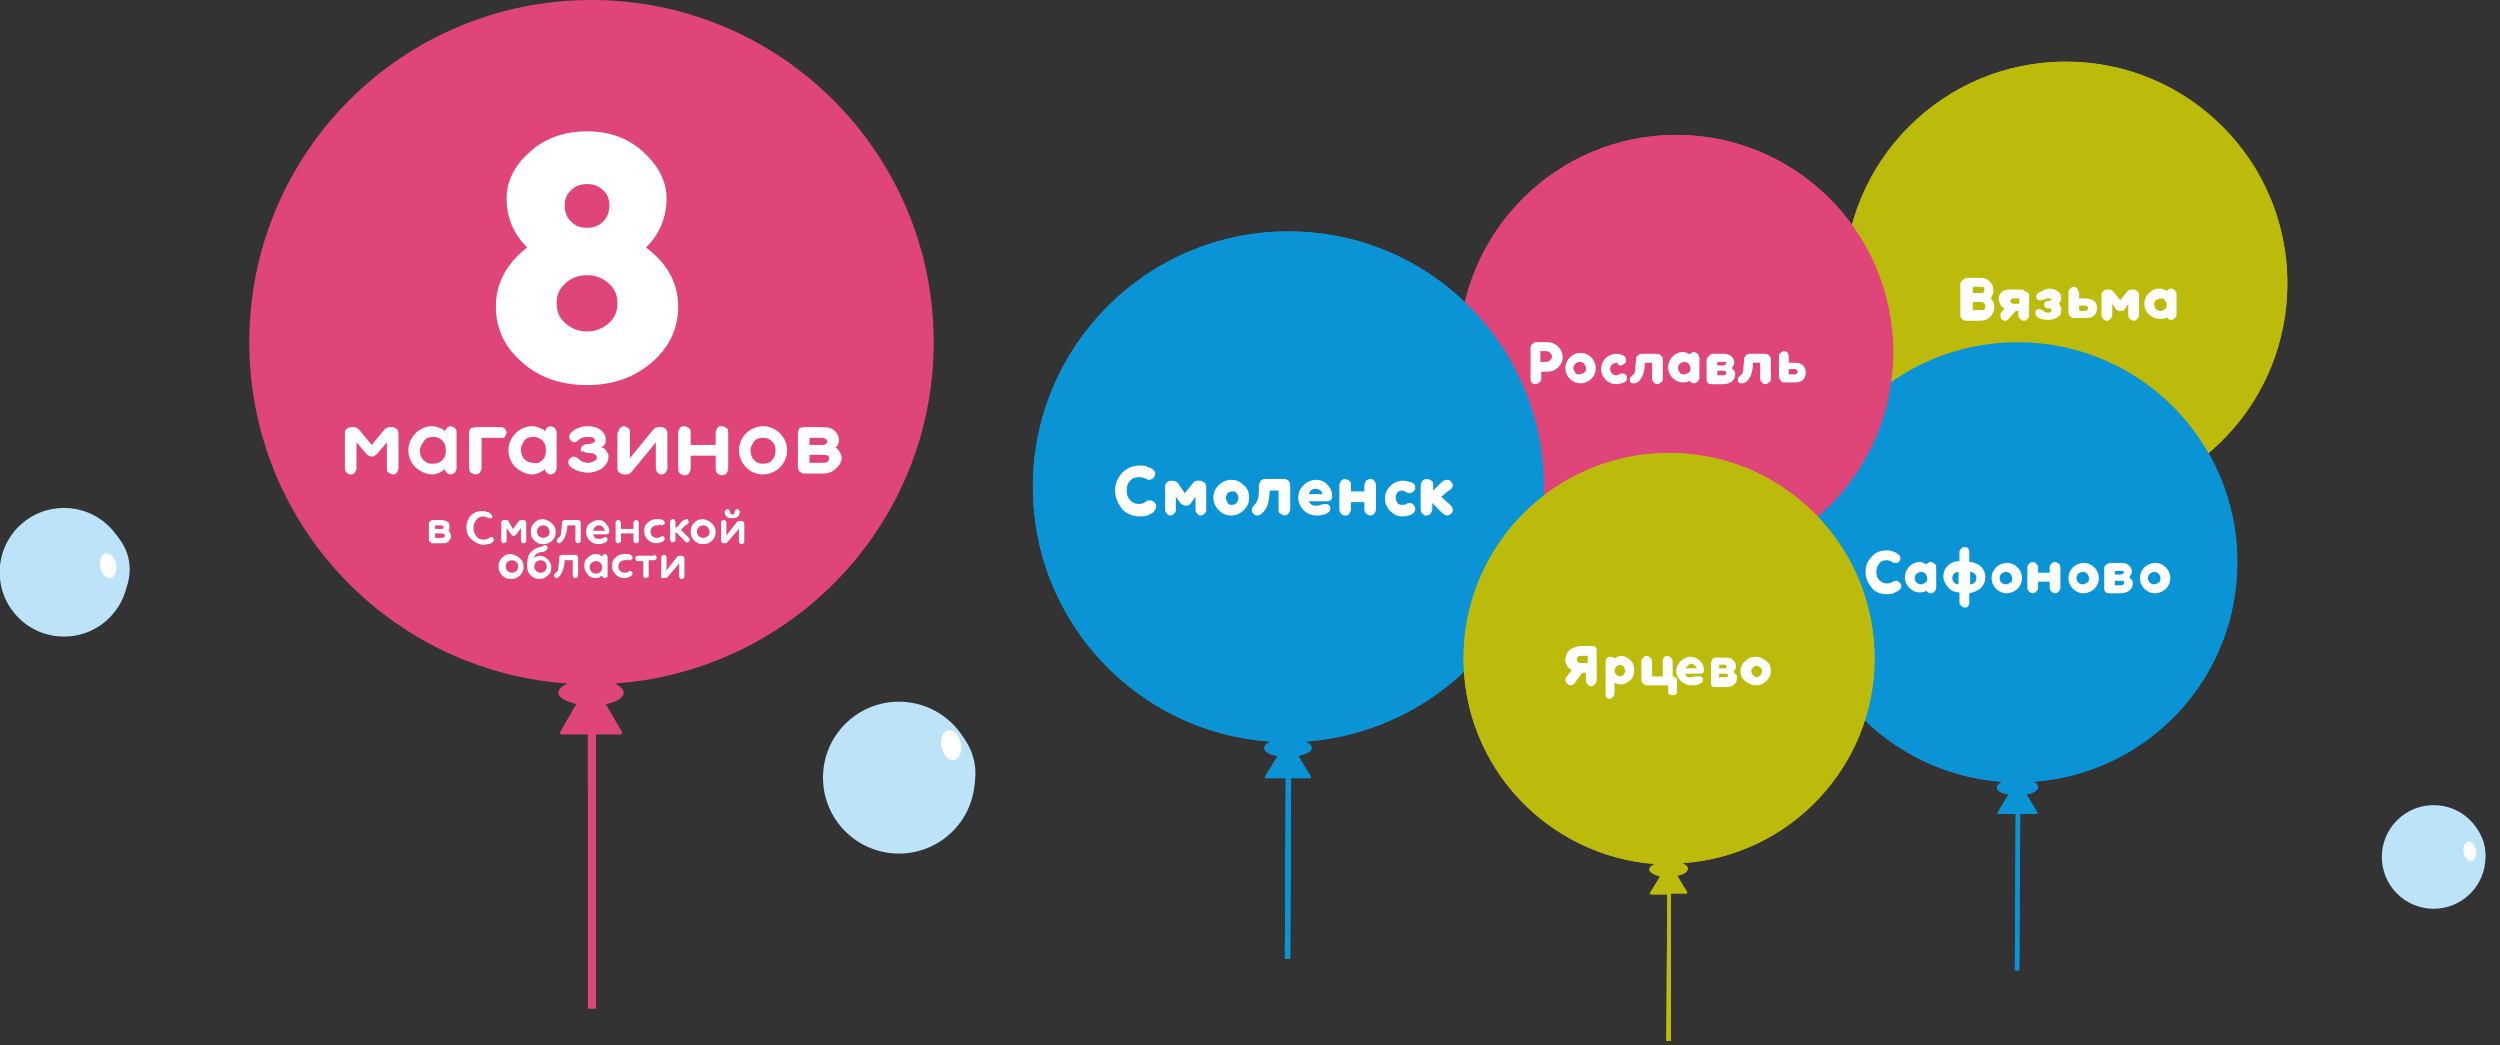 <?xml version="1.0" encoding="utf-8"?>
<!-- Generator: Adobe Illustrator 19.2.0, SVG Export Plug-In . SVG Version: 6.00 Build 0)  -->
<svg version="1.1" id="Слой_1" xmlns="http://www.w3.org/2000/svg" xmlns:xlink="http://www.w3.org/1999/xlink" x="0px" y="0px"
	 viewBox="0 0 279.8 117" style="enable-background:new 0 0 279.8 117;" xml:space="preserve">
<rect x="0" y="0" width="279.8" height="117" fill="#333333" stroke="none"/>
<style type="text/css">
	.st0{fill-rule:evenodd;clip-rule:evenodd;fill:#BCE3F8;}
	.st1{fill-rule:evenodd;clip-rule:evenodd;fill:#E9477A;}
	.st2{fill-rule:evenodd;clip-rule:evenodd;fill:#FCDAC2;}
	.st3{fill-rule:evenodd;clip-rule:evenodd;fill:#FEFEFE;}
	.st4{fill-rule:evenodd;clip-rule:evenodd;fill:#E1487B;}
	.st5{fill-rule:evenodd;clip-rule:evenodd;fill:#F7BBA8;}
	.st6{fill-rule:evenodd;clip-rule:evenodd;fill:#493428;}
	.st7{fill-rule:evenodd;clip-rule:evenodd;fill:#F6B780;}
	.st8{fill-rule:evenodd;clip-rule:evenodd;fill:#F9B33B;}
	.st9{fill-rule:evenodd;clip-rule:evenodd;fill:none;}
	.st10{fill:#E9477A;}
	.st11{fill:#FEFEFE;}
	.st12{fill-rule:evenodd;clip-rule:evenodd;fill:#489ED7;}
	.st13{fill:#FFFFFF;}
	.st14{fill:#AFB42F;}
	.st15{fill:#489ED7;}
	.st16{fill-rule:evenodd;clip-rule:evenodd;fill:#F8D6C0;}
	.st17{opacity:0.63;fill-rule:evenodd;clip-rule:evenodd;fill:#E28445;}
	.st18{opacity:0.3;fill-rule:evenodd;clip-rule:evenodd;fill:#E96B61;}
	.st19{fill-rule:evenodd;clip-rule:evenodd;fill:#F7B8A5;}
	.st20{fill-rule:evenodd;clip-rule:evenodd;fill:#F1AE36;}
	.st21{fill-rule:evenodd;clip-rule:evenodd;fill:#F6BC92;}
	.st22{fill-rule:evenodd;clip-rule:evenodd;fill:#6C3B2F;}
	.st23{fill-rule:evenodd;clip-rule:evenodd;fill:#824E31;}
	.st24{fill-rule:evenodd;clip-rule:evenodd;fill:#FAB955;}
	.st25{fill-rule:evenodd;clip-rule:evenodd;fill:#A03334;}
	.st26{fill-rule:evenodd;clip-rule:evenodd;fill:#E34D4D;}
	.st27{fill-rule:evenodd;clip-rule:evenodd;fill:none;stroke:#489ED7;stroke-width:0.5;stroke-miterlimit:10;}
	.st28{fill-rule:evenodd;clip-rule:evenodd;fill:#E96867;}
	.st29{opacity:0.3;fill-rule:evenodd;clip-rule:evenodd;fill:#F7B8A5;}
	.st30{fill-rule:evenodd;clip-rule:evenodd;fill:#FCD7B8;}
	.st31{fill-rule:evenodd;clip-rule:evenodd;fill:#E8F5FB;}
	.st32{opacity:7.000000e-002;fill-rule:evenodd;clip-rule:evenodd;fill:#06212B;}
	.st33{fill-rule:evenodd;clip-rule:evenodd;fill:#4D5458;}
	.st34{fill-rule:evenodd;clip-rule:evenodd;fill:#DBE3E9;}
	.st35{fill-rule:evenodd;clip-rule:evenodd;fill:#7F8A90;}
	.st36{fill-rule:evenodd;clip-rule:evenodd;fill:#60696B;}
	.st37{fill-rule:evenodd;clip-rule:evenodd;fill:#667A83;}
	.st38{fill-rule:evenodd;clip-rule:evenodd;fill:#B1BFC7;}
	.st39{fill-rule:evenodd;clip-rule:evenodd;fill:#43484B;}
	.st40{fill-rule:evenodd;clip-rule:evenodd;fill:#8DD3F5;}
	.st41{fill-rule:evenodd;clip-rule:evenodd;fill:#C8E6F9;}
	.st42{fill-rule:evenodd;clip-rule:evenodd;fill:#90A8BE;}
	.st43{fill-rule:evenodd;clip-rule:evenodd;fill:#FCCE87;}
	.st44{opacity:0.5;fill-rule:evenodd;clip-rule:evenodd;fill:#F7B8A5;}
	.st45{fill-rule:evenodd;clip-rule:evenodd;fill:#C4E6F8;}
	.st46{fill-rule:evenodd;clip-rule:evenodd;fill:#B6D6E7;}
	.st47{fill-rule:evenodd;clip-rule:evenodd;fill:#BCBB0B;}
	.st48{fill-rule:evenodd;clip-rule:evenodd;fill:#0A94D6;}
	.st49{fill-rule:evenodd;clip-rule:evenodd;fill:#E0457A;}
</style>
<ellipse transform="matrix(0.713 -0.701 0.701 0.713 10.997 218.557)" class="st0" cx="272.4" cy="95.8" rx="5.8" ry="5.8"/>
<ellipse transform="matrix(0.713 -0.701 0.701 0.713 -32.107 95.522)" class="st0" cx="100.6" cy="87" rx="8.5" ry="8.5"/>
<ellipse transform="matrix(0.713 -0.701 0.701 0.713 -42.837 23.463)" class="st0" cx="7.2" cy="64" rx="7.2" ry="7.2"/>
<ellipse transform="matrix(0.713 -0.701 0.701 0.713 11.594 219.413)" class="st0" cx="273.8" cy="95.5" rx="4.4" ry="4.4"/>
<ellipse transform="matrix(0.713 -0.701 0.701 0.713 -31.215 96.807)" class="st0" cx="102.6" cy="86.5" rx="6.6" ry="6.6"/>
<ellipse transform="matrix(0.713 -0.701 0.701 0.713 -42.08 24.552)" class="st0" cx="8.9" cy="63.7" rx="5.6" ry="5.6"/>
<ellipse transform="matrix(0.98 -0.201 0.201 0.98 -13.507 57.415)" class="st3" cx="276.3" cy="95.3" rx="0.7" ry="1.1"/>
<ellipse transform="matrix(0.98 -0.201 0.201 0.98 -14.579 23.057)" class="st3" cx="106.4" cy="83.4" rx="1.1" ry="1.7"/>
<ellipse transform="matrix(0.98 -0.201 0.201 0.98 -12.475 3.716)" class="st3" cx="12.1" cy="63.3" rx="0.9" ry="1.4"/>
<path class="st47" d="M256,31.7c0-13.7-11.1-24.8-24.8-24.8c-13.7,0-24.8,11.1-24.8,24.8c0,13.1,10.2,23.9,23.1,24.7
	c-0.4,0.2-0.6,0.4-0.6,0.6c0,0.4,0.5,0.7,1.3,0.8l-1.2,2c-0.1,0.1,0,0.2,0.1,0.2h1.9l-0.1,17.6l0.5,0l0.1-17.6l-0.2,0h2.1
	c0.1,0,0.2-0.1,0.1-0.2l-1.2-2c0.8-0.2,1.3-0.5,1.3-0.8c0-0.2-0.2-0.5-0.6-0.6C245.8,55.6,256,44.9,256,31.7z"/>
<path class="st48" d="M250.4,62.9c0-13.6-11-24.6-24.6-24.6c-13.6,0-24.6,11-24.6,24.6c0,13,10.1,23.7,22.9,24.6
	c-0.4,0.2-0.6,0.4-0.6,0.6c0,0.4,0.5,0.7,1.3,0.8l-1.2,2c-0.1,0.1,0,0.2,0.1,0.2h1.9l-0.1,17.5l0.5,0l0.1-17.5l-0.2,0h2
	c0.1,0,0.2-0.1,0.1-0.2l-1.2-2c0.8-0.1,1.3-0.5,1.3-0.8c0-0.2-0.2-0.5-0.6-0.6C240.3,86.6,250.4,76,250.4,62.9z"/>
<path class="st49" d="M211.9,39.4c0-13.4-10.9-24.3-24.3-24.3c-13.4,0-24.3,10.9-24.3,24.3c0,12.9,10,23.4,22.6,24.3
	c-0.4,0.2-0.6,0.4-0.6,0.6c0,0.4,0.5,0.7,1.3,0.8l-1.2,1.9c-0.1,0.1,0,0.2,0.1,0.2h1.9l-0.1,17.3l0.5,0l0.1-17.3l-0.2,0h2
	c0.1,0,0.2-0.1,0.1-0.2l-1.2-1.9c0.8-0.1,1.3-0.5,1.3-0.8c0-0.2-0.2-0.4-0.6-0.6C201.9,62.8,211.9,52.3,211.9,39.4z"/>
<path class="st48" d="M172.8,54.5c0-15.8-12.8-28.6-28.6-28.6c-15.8,0-28.6,12.8-28.6,28.6c0,15.1,11.7,27.5,26.6,28.5
	c-0.4,0.2-0.7,0.4-0.7,0.7c0,0.4,0.6,0.8,1.5,0.9l-1.4,2.3c-0.1,0.1,0,0.2,0.1,0.2h2.2l-0.1,20.2h0.6l0.1-20.2l-0.3,0h2.4
	c0.1,0,0.2-0.1,0.1-0.2l-1.4-2.3c0.9-0.2,1.5-0.5,1.5-0.9c0-0.3-0.3-0.5-0.7-0.7C161,81.9,172.8,69.6,172.8,54.5z"/>
<g>
	<path class="st13" d="M171.3,42.4v-3.5c0-0.2,0.1-0.3,0.2-0.4c0.1-0.1,0.2-0.2,0.4-0.2h1.3c0.5,0,0.9,0.2,1.2,0.5s0.5,0.7,0.5,1.2
		c0,0.4-0.2,0.8-0.5,1.1c-0.3,0.3-0.7,0.5-1.2,0.5h-0.7v0.8c0,0.2-0.1,0.3-0.2,0.4S172,43,171.8,43s-0.3-0.1-0.4-0.2
		S171.3,42.5,171.3,42.4z M172.4,39.4v1.1h0.7c0.2,0,0.3-0.1,0.4-0.2c0.1-0.1,0.2-0.2,0.2-0.4c0-0.2-0.1-0.3-0.2-0.4
		c-0.1-0.1-0.2-0.2-0.4-0.2H172.4z"/>
	<path class="st13" d="M178.6,41.2c0,0.5-0.2,0.9-0.5,1.2c-0.3,0.3-0.7,0.5-1.2,0.5c-0.5,0-0.9-0.2-1.2-0.5s-0.5-0.7-0.5-1.2
		c0-0.5,0.2-0.9,0.5-1.2s0.7-0.5,1.2-0.5c0.5,0,0.9,0.2,1.2,0.5S178.6,40.8,178.6,41.2z M177.5,41.2c0-0.2-0.1-0.3-0.2-0.5
		c-0.1-0.1-0.3-0.2-0.5-0.2c-0.2,0-0.3,0.1-0.5,0.2c-0.1,0.1-0.2,0.3-0.2,0.5c0,0.2,0.1,0.3,0.2,0.5s0.3,0.2,0.5,0.2
		s0.3-0.1,0.5-0.2S177.5,41.4,177.5,41.2z"/>
	<path class="st13" d="M180.9,40.6c-0.2,0-0.3,0.1-0.5,0.2c-0.1,0.1-0.2,0.3-0.2,0.5c0,0.2,0.1,0.3,0.2,0.5c0.1,0.1,0.3,0.2,0.5,0.2
		c0.1,0,0.2,0,0.3-0.1c0.1-0.1,0.2-0.1,0.3-0.1c0.1,0,0.3,0,0.4,0.1c0.1,0.1,0.2,0.2,0.2,0.4c0,0.2-0.1,0.4-0.3,0.5
		c-0.3,0.1-0.6,0.2-0.9,0.2c-0.5,0-0.9-0.2-1.2-0.5c-0.3-0.3-0.5-0.7-0.5-1.2c0-0.5,0.2-0.9,0.5-1.2c0.3-0.3,0.7-0.5,1.2-0.5
		c0.3,0,0.6,0.1,0.8,0.2c0.2,0.1,0.3,0.3,0.3,0.5c0,0.1,0,0.3-0.2,0.4s-0.2,0.2-0.4,0.2c-0.1,0-0.2,0-0.3-0.1
		C181.1,40.6,181,40.6,180.9,40.6z"/>
	<path class="st13" d="M185,40.6h-0.9c0,0.5-0.1,1-0.2,1.3s-0.3,0.6-0.5,0.8c-0.2,0.1-0.3,0.2-0.5,0.2c-0.2,0-0.3,0-0.4-0.1
		c-0.1-0.1-0.1-0.2-0.1-0.3c0-0.2,0.1-0.3,0.3-0.5c0.2-0.1,0.3-0.3,0.3-0.6s0.1-0.7,0.1-1.2c0-0.2,0.1-0.3,0.2-0.4
		c0.1-0.1,0.2-0.2,0.4-0.2h1.8c0.2,0,0.3,0.1,0.4,0.2c0.1,0.1,0.2,0.2,0.2,0.4v2.2c0,0.1,0,0.3-0.2,0.4s-0.2,0.2-0.4,0.2
		c-0.2,0-0.3-0.1-0.4-0.2c-0.1-0.1-0.2-0.2-0.2-0.4V40.6z"/>
	<path class="st13" d="M190.2,40.1v2.2c0,0.2-0.1,0.3-0.2,0.4s-0.2,0.2-0.4,0.2c-0.2,0-0.4-0.1-0.5-0.3c-0.2,0.2-0.5,0.2-0.8,0.2
		c-0.4,0-0.8-0.2-1.1-0.5c-0.3-0.3-0.5-0.7-0.5-1.2c0-0.5,0.2-0.9,0.5-1.2c0.3-0.3,0.7-0.5,1.1-0.5c0.2,0,0.3,0,0.5,0.1
		s0.3,0.1,0.3,0.2c0.1-0.2,0.3-0.3,0.5-0.3c0.1,0,0.3,0.1,0.4,0.2S190.2,40,190.2,40.1z M189.2,41.2c0-0.2-0.1-0.3-0.2-0.5
		c-0.1-0.1-0.3-0.2-0.5-0.2c-0.2,0-0.3,0.1-0.5,0.2c-0.1,0.1-0.2,0.3-0.2,0.5c0,0.2,0.1,0.3,0.2,0.5s0.3,0.2,0.5,0.2
		s0.3-0.1,0.5-0.2S189.2,41.4,189.2,41.2z"/>
	<path class="st13" d="M191.7,39.6h1.2c0.4,0,0.7,0.1,0.9,0.3c0.2,0.2,0.3,0.4,0.3,0.7c0,0.1,0,0.2-0.1,0.3c0,0.1-0.1,0.2-0.1,0.2
		l-0.1,0.1c0,0,0.1,0,0.1,0.1c0,0,0.1,0.1,0.2,0.2c0.1,0.1,0.1,0.3,0.1,0.4c0,0.3-0.1,0.6-0.4,0.8c-0.2,0.2-0.6,0.3-1,0.3h-1.2
		c-0.2,0-0.3,0-0.4-0.1c-0.1-0.1-0.2-0.2-0.2-0.4v-2.2c0-0.2,0.1-0.3,0.2-0.4C191.4,39.7,191.5,39.6,191.7,39.6z M192.9,40.5h-0.7
		v0.4h0.7c0.1,0,0.1,0,0.2-0.1c0,0,0.1-0.1,0.1-0.2c0-0.1,0-0.1-0.1-0.1S192.9,40.5,192.9,40.5z M192.9,41.5h-0.7V42h0.7
		c0.2,0,0.3-0.1,0.3-0.2C193.2,41.6,193.1,41.5,192.9,41.5z"/>
	<path class="st13" d="M197.1,40.6h-0.9c0,0.5-0.1,1-0.2,1.3s-0.3,0.6-0.5,0.8c-0.2,0.1-0.3,0.2-0.5,0.2c-0.2,0-0.3,0-0.4-0.1
		c-0.1-0.1-0.1-0.2-0.1-0.3c0-0.2,0.1-0.3,0.3-0.5c0.2-0.1,0.3-0.3,0.3-0.6s0.1-0.7,0.1-1.2c0-0.2,0.1-0.3,0.2-0.4
		c0.1-0.1,0.2-0.2,0.4-0.2h1.8c0.2,0,0.3,0.1,0.4,0.2c0.1,0.1,0.2,0.2,0.2,0.4v2.2c0,0.1,0,0.3-0.2,0.4s-0.2,0.2-0.4,0.2
		c-0.2,0-0.3-0.1-0.4-0.2c-0.1-0.1-0.2-0.2-0.2-0.4V40.6z"/>
	<path class="st13" d="M200.2,40.1v0.5h0.7c0.4,0,0.7,0.1,0.9,0.3c0.2,0.2,0.3,0.5,0.3,0.8c0,0.3-0.1,0.6-0.3,0.8
		c-0.2,0.2-0.5,0.3-0.9,0.3h-1.2c-0.2,0-0.3,0-0.4-0.2s-0.2-0.2-0.2-0.4v-2.3c0-0.2,0-0.3,0.2-0.4c0.1-0.1,0.2-0.2,0.4-0.2
		c0.2,0,0.3,0.1,0.4,0.2C200.2,39.8,200.2,39.9,200.2,40.1z M200.2,41.5v0.4h0.7c0.1,0,0.1,0,0.2-0.1c0,0,0.1-0.1,0.1-0.2
		c0-0.1,0-0.1-0.1-0.2c0,0-0.1-0.1-0.2-0.1H200.2z"/>
</g>
<g>
	<path class="st13" d="M124.8,54.9c0-0.8,0.3-1.4,0.8-2c0.5-0.5,1.2-0.8,2-0.8c0.2,0,0.5,0,0.7,0.1c0.3,0.1,0.5,0.2,0.7,0.3
		c0.2,0.2,0.3,0.3,0.3,0.5c0,0.2-0.1,0.3-0.2,0.5c-0.1,0.1-0.3,0.2-0.5,0.2c-0.1,0-0.2,0-0.3-0.1c-0.2-0.1-0.5-0.2-0.8-0.2
		c-0.4,0-0.8,0.1-1,0.4c-0.3,0.3-0.4,0.6-0.4,1.1c0,0.4,0.1,0.8,0.4,1.1c0.3,0.3,0.6,0.4,1,0.4c0.3,0,0.6-0.1,0.8-0.3
		c0.1-0.1,0.2-0.1,0.4-0.1c0.2,0,0.3,0.1,0.5,0.2c0.1,0.1,0.2,0.3,0.2,0.5c0,0.2-0.1,0.4-0.3,0.6c-0.2,0.2-0.5,0.3-0.7,0.4
		c-0.3,0.1-0.5,0.1-0.8,0.1c-0.8,0-1.5-0.3-2-0.8C125.1,56.3,124.8,55.7,124.8,54.9z"/>
	<path class="st13" d="M132.6,55.2l0.9-1.1c0.1-0.2,0.3-0.3,0.6-0.3h0.2c0.2,0,0.3,0.1,0.5,0.2c0.1,0.1,0.2,0.3,0.2,0.4v2.7
		c0,0.2-0.1,0.3-0.2,0.4c-0.1,0.1-0.3,0.2-0.4,0.2c-0.2,0-0.3-0.1-0.4-0.2c-0.1-0.1-0.2-0.3-0.2-0.4v-1.5l-0.5,0.7
		c-0.1,0.2-0.3,0.3-0.6,0.3c-0.2,0-0.4-0.1-0.6-0.3l-0.5-0.7v1.5c0,0.2-0.1,0.3-0.2,0.4c-0.1,0.1-0.3,0.2-0.4,0.2
		c-0.2,0-0.3-0.1-0.4-0.2s-0.2-0.3-0.2-0.4v-2.7c0-0.2,0.1-0.3,0.2-0.4c0.1-0.1,0.3-0.2,0.4-0.2h0.2c0.2,0,0.4,0.1,0.6,0.2
		L132.6,55.2z"/>
	<path class="st13" d="M139.8,55.7c0,0.6-0.2,1-0.6,1.4c-0.4,0.4-0.9,0.6-1.4,0.6c-0.6,0-1-0.2-1.4-0.6s-0.6-0.9-0.6-1.4
		c0-0.6,0.2-1,0.6-1.4c0.4-0.4,0.9-0.6,1.4-0.6c0.6,0,1,0.2,1.4,0.6C139.6,54.6,139.8,55.1,139.8,55.7z M138.6,55.7
		c0-0.2-0.1-0.4-0.2-0.5c-0.1-0.2-0.3-0.2-0.5-0.2c-0.2,0-0.4,0.1-0.5,0.2c-0.1,0.2-0.2,0.3-0.2,0.5c0,0.2,0.1,0.4,0.2,0.6
		c0.1,0.2,0.3,0.2,0.5,0.2c0.2,0,0.4-0.1,0.5-0.2C138.5,56.1,138.6,55.9,138.6,55.7z"/>
	<path class="st13" d="M143.1,54.9h-1c0,0.6-0.1,1.1-0.2,1.5c-0.1,0.4-0.3,0.7-0.6,1c-0.2,0.2-0.4,0.3-0.6,0.3
		c-0.2,0-0.3-0.1-0.4-0.2c-0.1-0.1-0.2-0.2-0.2-0.4c0-0.2,0.1-0.4,0.3-0.6c0.2-0.2,0.3-0.4,0.4-0.7s0.1-0.8,0.1-1.5
		c0-0.2,0.1-0.3,0.2-0.5c0.1-0.1,0.3-0.2,0.5-0.2h2.1c0.2,0,0.4,0.1,0.5,0.2c0.1,0.1,0.2,0.3,0.2,0.5V57c0,0.2-0.1,0.3-0.2,0.5
		c-0.1,0.1-0.3,0.2-0.4,0.2s-0.3-0.1-0.5-0.2s-0.2-0.3-0.2-0.5V54.9z"/>
	<path class="st13" d="M148.3,56.4c0.1,0,0.3,0,0.4,0.1c0.1,0.1,0.2,0.2,0.2,0.4c0,0.2-0.1,0.4-0.3,0.5c-0.3,0.2-0.7,0.3-1.2,0.3
		c-0.6,0-1.1-0.2-1.5-0.6s-0.6-0.9-0.6-1.4c0-0.6,0.2-1,0.6-1.4s0.9-0.6,1.4-0.6c0.5,0,1,0.2,1.3,0.6c0.4,0.4,0.5,0.8,0.5,1.3
		c0,0.2-0.1,0.3-0.2,0.4c-0.1,0.1-0.3,0.1-0.5,0.1h-1.9c0,0.1,0.1,0.2,0.2,0.3c0.1,0.1,0.3,0.2,0.5,0.2c0.2,0,0.4,0,0.6-0.1
		C148.1,56.4,148.2,56.4,148.3,56.4z M147.2,54.7c-0.2,0-0.4,0.1-0.5,0.2c-0.1,0.1-0.2,0.3-0.2,0.4h1.5c0-0.1-0.1-0.3-0.2-0.4
		C147.6,54.8,147.5,54.7,147.2,54.7z"/>
	<path class="st13" d="M154,54.3V57c0,0.2-0.1,0.3-0.2,0.5c-0.1,0.1-0.3,0.2-0.4,0.2c-0.2,0-0.3-0.1-0.5-0.2
		c-0.1-0.1-0.2-0.3-0.2-0.5v-0.8h-1.5V57c0,0.2-0.1,0.3-0.2,0.5s-0.3,0.2-0.5,0.2c-0.2,0-0.3-0.1-0.4-0.2c-0.1-0.1-0.2-0.3-0.2-0.5
		v-2.7c0-0.2,0.1-0.3,0.2-0.5c0.1-0.1,0.3-0.2,0.4-0.2c0.2,0,0.3,0.1,0.5,0.2s0.2,0.3,0.2,0.5V55h1.5v-0.7c0-0.2,0.1-0.3,0.2-0.5
		c0.1-0.1,0.3-0.2,0.5-0.2c0.2,0,0.3,0.1,0.4,0.2C154,54,154,54.2,154,54.3z"/>
	<path class="st13" d="M156.9,54.9c-0.2,0-0.4,0.1-0.5,0.2c-0.1,0.2-0.2,0.3-0.2,0.6c0,0.2,0.1,0.4,0.2,0.6c0.2,0.2,0.3,0.2,0.6,0.2
		c0.1,0,0.3,0,0.4-0.1c0.1-0.1,0.3-0.1,0.4-0.1c0.2,0,0.3,0.1,0.4,0.2c0.1,0.1,0.2,0.3,0.2,0.4c0,0.3-0.1,0.4-0.3,0.6
		c-0.3,0.2-0.7,0.3-1.1,0.3c-0.6,0-1-0.2-1.4-0.6c-0.4-0.4-0.6-0.9-0.6-1.4s0.2-1,0.6-1.4c0.4-0.4,0.9-0.6,1.4-0.6
		c0.3,0,0.7,0.1,1,0.2c0.3,0.1,0.4,0.3,0.4,0.6c0,0.2-0.1,0.3-0.2,0.4c-0.1,0.1-0.3,0.2-0.4,0.2c-0.1,0-0.2,0-0.4-0.1
		S157.1,54.9,156.9,54.9z"/>
	<path class="st13" d="M160.4,54.9l0.6-0.6c0.3-0.3,0.4-0.4,0.6-0.5c0.1-0.1,0.3-0.1,0.4-0.1c0.2,0,0.3,0.1,0.4,0.2
		c0.1,0.1,0.2,0.3,0.2,0.4c0,0.2-0.1,0.4-0.4,0.6c-0.1,0-0.2,0.1-0.4,0.3l-0.5,0.4l1.1,1c0.1,0.1,0.2,0.3,0.2,0.5
		c0,0.2-0.1,0.3-0.2,0.4s-0.3,0.2-0.4,0.2c-0.2,0-0.3-0.1-0.5-0.2l-1.2-1.2V57c0,0.2-0.1,0.3-0.2,0.5c-0.1,0.1-0.3,0.2-0.5,0.2
		c-0.2,0-0.3-0.1-0.4-0.2c-0.1-0.1-0.2-0.3-0.2-0.5v-2.7c0-0.2,0.1-0.3,0.2-0.5c0.1-0.1,0.3-0.2,0.5-0.2c0.2,0,0.3,0.1,0.5,0.2
		s0.2,0.3,0.2,0.5V54.9z"/>
</g>
<g>
	<path class="st13" d="M208.8,64c0-0.7,0.2-1.2,0.7-1.7c0.4-0.5,1-0.7,1.7-0.7c0.2,0,0.4,0,0.6,0.1s0.4,0.1,0.6,0.3
		c0.2,0.1,0.3,0.3,0.3,0.5c0,0.2-0.1,0.3-0.2,0.4c-0.1,0.1-0.2,0.1-0.4,0.1c-0.1,0-0.2,0-0.3-0.1c-0.2-0.1-0.4-0.2-0.6-0.2
		c-0.4,0-0.7,0.1-0.9,0.4c-0.2,0.3-0.3,0.6-0.3,0.9c0,0.4,0.1,0.7,0.3,0.9c0.2,0.2,0.5,0.4,0.9,0.4c0.3,0,0.5-0.1,0.7-0.2
		c0.1-0.1,0.2-0.1,0.3-0.1c0.2,0,0.3,0.1,0.4,0.2c0.1,0.1,0.2,0.2,0.2,0.4c0,0.2-0.1,0.3-0.3,0.5c-0.2,0.1-0.4,0.2-0.6,0.3
		c-0.2,0.1-0.5,0.1-0.7,0.1c-0.7,0-1.3-0.2-1.7-0.7C209,65.2,208.8,64.7,208.8,64z"/>
	<path class="st13" d="M216.7,63.5v2.3c0,0.2-0.1,0.3-0.2,0.4c-0.1,0.1-0.2,0.2-0.4,0.2c-0.2,0-0.4-0.1-0.5-0.3
		c-0.2,0.2-0.5,0.2-0.8,0.2c-0.4,0-0.8-0.2-1.1-0.5c-0.3-0.3-0.5-0.7-0.5-1.2s0.2-0.9,0.5-1.2s0.7-0.5,1.1-0.5c0.2,0,0.3,0,0.5,0.1
		s0.3,0.1,0.3,0.2c0.1-0.2,0.3-0.3,0.5-0.3c0.2,0,0.3,0.1,0.4,0.2C216.7,63.2,216.7,63.4,216.7,63.5z M215.7,64.7
		c0-0.2-0.1-0.3-0.2-0.5c-0.1-0.1-0.3-0.2-0.5-0.2c-0.2,0-0.3,0.1-0.5,0.2c-0.1,0.1-0.2,0.3-0.2,0.5c0,0.2,0.1,0.4,0.2,0.5
		c0.1,0.1,0.3,0.2,0.5,0.2c0.2,0,0.3-0.1,0.5-0.2S215.7,64.9,215.7,64.7z"/>
	<path class="st13" d="M220.4,61.9v1c0.5,0,1,0.2,1.3,0.5c0.3,0.3,0.5,0.7,0.5,1.2c0,0.5-0.2,0.9-0.5,1.2c-0.3,0.3-0.8,0.5-1.3,0.6
		v1.1c0,0.2-0.1,0.3-0.2,0.4S220,68,219.9,68c-0.1,0-0.3-0.1-0.4-0.2s-0.2-0.2-0.2-0.4v-1.1c-0.5,0-1-0.2-1.3-0.6s-0.5-0.7-0.5-1.2
		c0-0.5,0.2-0.9,0.5-1.2s0.8-0.5,1.3-0.5v-1c0-0.2,0.1-0.3,0.2-0.4s0.2-0.2,0.4-0.2c0.2,0,0.3,0.1,0.4,0.2S220.4,61.8,220.4,61.9z
		 M218.5,64.7c0,0.2,0.1,0.4,0.2,0.5s0.3,0.2,0.5,0.2v-1.4c-0.2,0-0.4,0.1-0.5,0.2S218.5,64.5,218.5,64.7z M221.2,64.7
		c0-0.2-0.1-0.4-0.2-0.5s-0.3-0.2-0.5-0.2v1.4c0.2,0,0.4-0.1,0.5-0.2S221.2,64.9,221.2,64.7z"/>
	<path class="st13" d="M226.3,64.7c0,0.5-0.2,0.9-0.5,1.2c-0.3,0.3-0.8,0.5-1.2,0.5c-0.5,0-0.9-0.2-1.2-0.5
		c-0.3-0.3-0.5-0.7-0.5-1.2c0-0.5,0.2-0.9,0.5-1.2c0.3-0.3,0.8-0.5,1.2-0.5c0.5,0,0.9,0.2,1.2,0.5S226.3,64.2,226.3,64.7z
		 M225.2,64.7c0-0.2-0.1-0.3-0.2-0.5c-0.1-0.1-0.3-0.2-0.5-0.2c-0.2,0-0.3,0.1-0.5,0.2c-0.1,0.1-0.2,0.3-0.2,0.5
		c0,0.2,0.1,0.4,0.2,0.5c0.1,0.1,0.3,0.2,0.5,0.2c0.2,0,0.3-0.1,0.5-0.2S225.2,64.9,225.2,64.7z"/>
	<path class="st13" d="M230.6,63.5v2.3c0,0.2-0.1,0.3-0.2,0.4c-0.1,0.1-0.2,0.2-0.4,0.2c-0.2,0-0.3-0.1-0.4-0.2s-0.2-0.2-0.2-0.4
		v-0.7h-1.3v0.7c0,0.2-0.1,0.3-0.2,0.4s-0.2,0.2-0.4,0.2c-0.2,0-0.3-0.1-0.4-0.2c-0.1-0.1-0.2-0.2-0.2-0.4v-2.3
		c0-0.2,0.1-0.3,0.2-0.4s0.2-0.2,0.4-0.2c0.2,0,0.3,0.1,0.4,0.2s0.2,0.2,0.2,0.4v0.6h1.3v-0.6c0-0.2,0.1-0.3,0.2-0.4
		s0.2-0.2,0.4-0.2c0.2,0,0.3,0.1,0.4,0.2C230.6,63.2,230.6,63.4,230.6,63.5z"/>
	<path class="st13" d="M234.9,64.7c0,0.5-0.2,0.9-0.5,1.2c-0.3,0.3-0.8,0.5-1.2,0.5c-0.5,0-0.9-0.2-1.2-0.5
		c-0.3-0.3-0.5-0.7-0.5-1.2c0-0.5,0.2-0.9,0.5-1.2c0.3-0.3,0.8-0.5,1.2-0.5c0.5,0,0.9,0.2,1.2,0.5S234.9,64.2,234.9,64.7z
		 M233.8,64.7c0-0.2-0.1-0.3-0.2-0.5c-0.1-0.1-0.3-0.2-0.5-0.2c-0.2,0-0.3,0.1-0.5,0.2c-0.1,0.1-0.2,0.3-0.2,0.5
		c0,0.2,0.1,0.4,0.2,0.5c0.1,0.1,0.3,0.2,0.5,0.2c0.2,0,0.3-0.1,0.5-0.2S233.8,64.9,233.8,64.7z"/>
	<path class="st13" d="M236.2,63h1.2c0.4,0,0.7,0.1,0.9,0.3c0.2,0.2,0.3,0.4,0.3,0.7c0,0.1,0,0.2-0.1,0.3s-0.1,0.2-0.1,0.2l-0.1,0.1
		c0,0,0.1,0,0.1,0.1s0.1,0.1,0.2,0.2c0.1,0.1,0.1,0.3,0.1,0.4c0,0.3-0.1,0.6-0.4,0.8c-0.2,0.2-0.6,0.3-1,0.3h-1.2
		c-0.2,0-0.3,0-0.4-0.1c-0.1-0.1-0.2-0.2-0.2-0.4v-2.3c0-0.2,0.1-0.3,0.2-0.4C235.9,63.1,236.1,63,236.2,63z M237.4,63.9h-0.7v0.4
		h0.7c0.1,0,0.1,0,0.2-0.1c0,0,0.1-0.1,0.1-0.2c0-0.1,0-0.1-0.1-0.1C237.6,63.9,237.5,63.9,237.4,63.9z M237.4,65h-0.7v0.5h0.7
		c0.2,0,0.3-0.1,0.3-0.2C237.8,65,237.7,65,237.4,65z"/>
	<path class="st13" d="M242.9,64.7c0,0.5-0.2,0.9-0.5,1.2c-0.3,0.3-0.8,0.5-1.2,0.5c-0.5,0-0.9-0.2-1.2-0.5
		c-0.3-0.3-0.5-0.7-0.5-1.2c0-0.5,0.2-0.9,0.5-1.2c0.3-0.3,0.8-0.5,1.2-0.5c0.5,0,0.9,0.2,1.2,0.5S242.9,64.2,242.9,64.7z
		 M241.8,64.7c0-0.2-0.1-0.3-0.2-0.5c-0.1-0.1-0.3-0.2-0.5-0.2c-0.2,0-0.3,0.1-0.5,0.2c-0.1,0.1-0.2,0.3-0.2,0.5
		c0,0.2,0.1,0.4,0.2,0.5c0.1,0.1,0.3,0.2,0.5,0.2c0.2,0,0.3-0.1,0.5-0.2S241.8,64.9,241.8,64.7z"/>
</g>
<g>
	<path class="st13" d="M220.1,31.1h1.5c0.5,0,0.8,0.1,1.1,0.4c0.3,0.3,0.4,0.6,0.4,1c0,0.2,0,0.3-0.1,0.5s-0.1,0.2-0.1,0.3l-0.1,0.1
		c0,0,0.1,0.1,0.1,0.1c0,0,0.1,0.2,0.2,0.3s0.1,0.4,0.1,0.6c0,0.4-0.2,0.8-0.5,1.1s-0.7,0.4-1.2,0.4h-1.5c-0.2,0-0.3-0.1-0.4-0.2
		c-0.1-0.1-0.2-0.2-0.2-0.4v-3.5c0-0.2,0.1-0.3,0.2-0.4S220,31.1,220.1,31.1z M221.7,32.1h-0.9v0.7h0.9c0.1,0,0.2,0,0.3-0.1
		s0.1-0.2,0.1-0.3c0-0.1,0-0.2-0.1-0.3C221.9,32.2,221.8,32.1,221.7,32.1z M221.7,33.8h-0.9v0.9h0.9c0.2,0,0.3,0,0.4-0.1
		c0.1-0.1,0.1-0.2,0.1-0.3c0-0.1,0-0.2-0.1-0.3C222,33.8,221.8,33.8,221.7,33.8z"/>
	<path class="st13" d="M227.1,33l0,2.3c0,0.1-0.1,0.3-0.2,0.4c-0.1,0.1-0.2,0.2-0.4,0.2c-0.1,0-0.3-0.1-0.4-0.2
		c-0.1-0.1-0.2-0.2-0.2-0.4v-0.5h-0.3l-0.8,0.9c-0.1,0.1-0.2,0.2-0.4,0.2s-0.3-0.1-0.4-0.2c-0.1-0.1-0.1-0.2-0.1-0.4
		c0-0.1,0-0.1,0-0.2c0-0.1,0.1-0.1,0.1-0.2c0,0,0.1-0.1,0.2-0.2c0.1-0.1,0.1-0.1,0.1-0.2c-0.2-0.1-0.3-0.2-0.4-0.4
		c-0.1-0.2-0.2-0.4-0.2-0.6c0-0.3,0.1-0.6,0.3-0.8c0.2-0.2,0.6-0.3,1-0.3h1.2c0.2,0,0.3,0.1,0.4,0.2C227,32.7,227.1,32.8,227.1,33z
		 M226,33.9v-0.5h-0.7c-0.1,0-0.1,0-0.2,0.1c-0.1,0.1-0.1,0.1-0.1,0.2c0,0.1,0,0.1,0.1,0.2s0.1,0.1,0.2,0.1H226z"/>
	<path class="st13" d="M229.3,32.3c0.4,0,0.7,0.1,1,0.3c0.3,0.2,0.4,0.5,0.4,0.8c0,0.1,0,0.2-0.1,0.3c0,0.1-0.1,0.2-0.1,0.2
		l-0.1,0.1c0,0,0.1,0,0.1,0.1c0,0,0.1,0.1,0.1,0.2c0.1,0.1,0.1,0.3,0.1,0.4c0,0.4-0.1,0.6-0.4,0.8s-0.7,0.3-1.1,0.3
		c-0.4,0-0.8-0.1-1-0.2s-0.4-0.3-0.4-0.5c0-0.1,0-0.3,0.1-0.4s0.2-0.1,0.4-0.1c0.1,0,0.3,0.1,0.4,0.2c0.2,0.1,0.3,0.2,0.5,0.2
		c0.1,0,0.2,0,0.3-0.1c0.1,0,0.1-0.1,0.1-0.2c0-0.1,0-0.1-0.1-0.1c0,0-0.1-0.1-0.1-0.1c0,0-0.1,0-0.2,0c-0.1,0-0.2,0-0.3-0.1
		c-0.1-0.1-0.1-0.2-0.1-0.3c0-0.1,0-0.2,0.1-0.3c0.1-0.1,0.2-0.1,0.3-0.1c0.2,0,0.4-0.1,0.4-0.2c0,0,0-0.1-0.1-0.1
		c-0.1,0-0.1,0-0.2,0c-0.2,0-0.3,0-0.5,0.1c-0.1,0.1-0.3,0.1-0.4,0.1c-0.2,0-0.3,0-0.4-0.1s-0.1-0.2-0.1-0.3c0-0.2,0.1-0.4,0.4-0.5
		S228.9,32.3,229.3,32.3z"/>
	<path class="st13" d="M232.7,32.9v0.5h0.7c0.4,0,0.7,0.1,1,0.3c0.2,0.2,0.3,0.5,0.3,0.8c0,0.3-0.1,0.6-0.3,0.8s-0.5,0.3-1,0.3h-1.3
		c-0.2,0-0.3-0.1-0.4-0.2s-0.2-0.2-0.2-0.4v-2.3c0-0.2,0.1-0.3,0.2-0.4c0.1-0.1,0.2-0.2,0.4-0.2c0.2,0,0.3,0.1,0.4,0.2
		C232.6,32.6,232.7,32.7,232.7,32.9z M232.7,34.3v0.5h0.7c0.1,0,0.1,0,0.2-0.1c0,0,0.1-0.1,0.1-0.2c0-0.1,0-0.1-0.1-0.2
		c0,0-0.1-0.1-0.2-0.1H232.7z"/>
	<path class="st13" d="M237.3,33.6l0.8-1c0.1-0.1,0.3-0.2,0.5-0.2h0.2c0.2,0,0.3,0.1,0.4,0.2s0.2,0.2,0.2,0.4v2.3
		c0,0.1-0.1,0.3-0.2,0.4c-0.1,0.1-0.2,0.2-0.4,0.2c-0.2,0-0.3-0.1-0.4-0.2c-0.1-0.1-0.2-0.2-0.2-0.4V34l-0.4,0.6
		c-0.1,0.2-0.3,0.2-0.5,0.2s-0.4-0.1-0.5-0.2l-0.4-0.6v1.3c0,0.1-0.1,0.3-0.2,0.4c-0.1,0.1-0.2,0.2-0.4,0.2c-0.2,0-0.3-0.1-0.4-0.2
		c-0.1-0.1-0.2-0.2-0.2-0.4v-2.3c0-0.1,0-0.3,0.2-0.4c0.1-0.1,0.2-0.2,0.4-0.2h0.2c0.2,0,0.4,0.1,0.5,0.2L237.3,33.6z"/>
	<path class="st13" d="M243.6,32.9v2.3c0,0.2-0.1,0.3-0.2,0.4c-0.1,0.1-0.2,0.2-0.4,0.2c-0.2,0-0.4-0.1-0.5-0.3
		c-0.2,0.2-0.5,0.2-0.8,0.2c-0.4,0-0.8-0.2-1.2-0.5c-0.3-0.3-0.5-0.7-0.5-1.2s0.2-0.9,0.5-1.2c0.3-0.3,0.7-0.5,1.2-0.5
		c0.2,0,0.3,0,0.5,0.1c0.1,0.1,0.3,0.1,0.3,0.2c0.1-0.2,0.3-0.3,0.5-0.3c0.2,0,0.3,0.1,0.4,0.2C243.5,32.6,243.6,32.7,243.6,32.9z
		 M242.5,34.1c0-0.2-0.1-0.3-0.2-0.5s-0.3-0.2-0.5-0.2s-0.3,0.1-0.5,0.2s-0.2,0.3-0.2,0.5c0,0.2,0.1,0.4,0.2,0.5
		c0.1,0.1,0.3,0.2,0.5,0.2s0.3-0.1,0.5-0.2S242.5,34.2,242.5,34.1z"/>
</g>
<path class="st49" d="M104.5,38.3C104.5,17.1,87.3,0,66.2,0C45,0,27.9,17.1,27.9,38.3c0,20.3,15.7,36.8,35.6,38.2
	c-0.6,0.3-1,0.6-1,1c0,0.6,0.8,1,2,1.3l-1.8,3.1c-0.1,0.1,0,0.3,0.2,0.3h2.9l0,6.1h0.8l0-6.1l-0.4,0h3.2c0.2,0,0.3-0.2,0.2-0.3
	l-1.8-3.1c1.2-0.2,2-0.7,2-1.3c0-0.4-0.4-0.7-1-1C88.7,75.1,104.5,58.6,104.5,38.3z"/>
<g>
	<path class="st11" d="M41.6,49.8l1.4-1.7c0.2-0.2,0.4-0.3,0.6-0.3h0.3c0.2,0,0.3,0.1,0.5,0.2c0.1,0.1,0.2,0.3,0.2,0.4v4
		c0,0.2-0.1,0.3-0.2,0.5s-0.3,0.2-0.4,0.2c-0.2,0-0.3-0.1-0.5-0.2s-0.2-0.3-0.2-0.5v-2.9l-1.1,1.3c-0.2,0.2-0.4,0.3-0.6,0.3
		c-0.2,0-0.4-0.1-0.6-0.3l-1.1-1.3v2.9c0,0.2-0.1,0.3-0.2,0.5s-0.3,0.2-0.5,0.2c-0.2,0-0.3-0.1-0.4-0.2c-0.1-0.1-0.2-0.3-0.2-0.5v-4
		c0-0.2,0.1-0.3,0.2-0.4c0.1-0.1,0.3-0.2,0.5-0.2h0.3c0.2,0,0.4,0.1,0.6,0.3L41.6,49.8z"/>
	<path class="st11" d="M51.1,48.4v4c0,0.2-0.1,0.3-0.2,0.5c-0.1,0.1-0.3,0.2-0.5,0.2c-0.2,0-0.3-0.1-0.4-0.2
		c-0.1-0.1-0.2-0.2-0.2-0.4c-0.1,0.1-0.4,0.3-0.6,0.4c-0.3,0.1-0.5,0.2-0.8,0.2c-0.7,0-1.3-0.3-1.9-0.8c-0.5-0.5-0.8-1.2-0.8-1.9
		c0-0.7,0.3-1.4,0.8-1.9c0.5-0.5,1.1-0.8,1.9-0.8c0.3,0,0.6,0.1,0.8,0.2c0.3,0.1,0.5,0.2,0.6,0.4c0-0.1,0.1-0.2,0.2-0.4
		c0.1-0.1,0.3-0.2,0.4-0.2c0.2,0,0.3,0.1,0.5,0.2C51.1,48.1,51.1,48.2,51.1,48.4z M49.5,51.5c0.3-0.3,0.4-0.6,0.4-1.1
		s-0.1-0.8-0.4-1.1c-0.3-0.3-0.6-0.4-1-0.4c-0.4,0-0.8,0.1-1,0.4S47,50,47,50.4c0,0.4,0.1,0.8,0.4,1.1c0.3,0.3,0.6,0.4,1,0.4
		C48.9,51.9,49.2,51.8,49.5,51.5z"/>
	<path class="st11" d="M53.3,47.8h2.8c0.2,0,0.3,0.1,0.4,0.2c0.1,0.1,0.2,0.3,0.2,0.4c0,0.2-0.1,0.3-0.2,0.5S56.3,49,56.1,49h-2.2
		v3.4c0,0.2-0.1,0.3-0.2,0.5c-0.1,0.1-0.3,0.2-0.5,0.2c-0.2,0-0.3-0.1-0.5-0.2c-0.1-0.1-0.2-0.3-0.2-0.5v-4c0-0.2,0.1-0.3,0.2-0.5
		C52.9,47.9,53.1,47.8,53.3,47.8z"/>
	<path class="st11" d="M62.3,48.4v4c0,0.2-0.1,0.3-0.2,0.5c-0.1,0.1-0.3,0.2-0.5,0.2c-0.2,0-0.3-0.1-0.4-0.2
		c-0.1-0.1-0.2-0.2-0.2-0.4c-0.1,0.1-0.4,0.3-0.6,0.4c-0.3,0.1-0.5,0.2-0.8,0.2c-0.7,0-1.3-0.3-1.9-0.8c-0.5-0.5-0.8-1.2-0.8-1.9
		c0-0.7,0.3-1.4,0.8-1.9c0.5-0.5,1.1-0.8,1.9-0.8c0.3,0,0.6,0.1,0.8,0.2c0.3,0.1,0.5,0.2,0.6,0.4c0-0.1,0.1-0.2,0.2-0.4
		c0.1-0.1,0.3-0.2,0.4-0.2c0.2,0,0.3,0.1,0.5,0.2C62.2,48.1,62.3,48.2,62.3,48.4z M60.7,51.5c0.3-0.3,0.4-0.6,0.4-1.1
		s-0.1-0.8-0.4-1.1c-0.3-0.3-0.6-0.4-1-0.4c-0.4,0-0.8,0.1-1,0.4s-0.4,0.6-0.4,1c0,0.4,0.1,0.8,0.4,1.1c0.3,0.3,0.6,0.4,1,0.4
		C60.1,51.9,60.4,51.8,60.7,51.5z"/>
	<path class="st11" d="M65.7,47.7c0.6,0,1.1,0.1,1.5,0.4c0.4,0.3,0.6,0.7,0.6,1.1c0,0.2,0,0.4-0.1,0.5s-0.2,0.3-0.3,0.3l-0.1,0.1
		c0,0,0,0,0.1,0s0.1,0.1,0.2,0.1s0.2,0.1,0.2,0.2c0.1,0.1,0.1,0.2,0.2,0.3s0.1,0.3,0.1,0.4c0,0.5-0.2,0.9-0.7,1.3
		c-0.4,0.3-1,0.5-1.6,0.5c-0.4,0-0.8-0.1-1.1-0.2s-0.7-0.3-0.9-0.5c-0.1-0.1-0.2-0.3-0.2-0.5c0-0.2,0.1-0.3,0.2-0.4
		c0.1-0.1,0.3-0.2,0.4-0.2c0.2,0,0.4,0.1,0.6,0.3c0.2,0.2,0.6,0.4,1,0.4c0.3,0,0.5-0.1,0.7-0.2c0.2-0.1,0.3-0.2,0.3-0.4
		c0-0.2-0.1-0.3-0.3-0.4c-0.2-0.1-0.4-0.1-0.7-0.1c-0.2,0-0.4-0.1-0.5-0.2C65,50.6,65,50.5,65,50.3c0-0.2,0.1-0.3,0.2-0.4
		c0.1-0.1,0.3-0.2,0.5-0.2c0.6,0,0.9-0.2,0.9-0.4c0-0.1-0.1-0.2-0.2-0.3c-0.2-0.1-0.3-0.1-0.6-0.1c-0.4,0-0.8,0.1-1,0.3
		c-0.2,0.2-0.3,0.3-0.5,0.3c-0.2,0-0.3-0.1-0.4-0.2s-0.2-0.3-0.2-0.4c0-0.3,0.2-0.5,0.6-0.8C64.7,47.9,65.1,47.7,65.7,47.7z"/>
	<path class="st11" d="M69.2,48.4c0-0.2,0.1-0.3,0.2-0.5c0.1-0.1,0.3-0.2,0.4-0.2c0.2,0,0.3,0.1,0.5,0.2s0.2,0.3,0.2,0.5v2.9
		l0.3-0.4l2.3-2.8c0.2-0.2,0.4-0.3,0.6-0.3h0.3c0.2,0,0.4,0.1,0.5,0.2c0.1,0.1,0.2,0.3,0.2,0.4v4c0,0.2-0.1,0.3-0.2,0.5
		c-0.1,0.1-0.3,0.2-0.5,0.2c-0.2,0-0.3-0.1-0.4-0.2c-0.1-0.1-0.2-0.3-0.2-0.5v-2.9L73,50l-2.3,2.8c-0.2,0.2-0.3,0.3-0.6,0.3h-0.3
		c-0.2,0-0.3-0.1-0.5-0.2c-0.1-0.1-0.2-0.3-0.2-0.4V48.4z"/>
	<path class="st11" d="M81.5,48.4v4.1c0,0.2-0.1,0.3-0.2,0.5c-0.1,0.1-0.3,0.2-0.5,0.2c-0.2,0-0.3-0.1-0.5-0.2
		c-0.1-0.1-0.2-0.3-0.2-0.5v-1.5h-2.8v1.5c0,0.2-0.1,0.3-0.2,0.5c-0.1,0.1-0.3,0.2-0.5,0.2c-0.2,0-0.3-0.1-0.5-0.2
		c-0.1-0.1-0.2-0.3-0.2-0.5v-4.1c0-0.2,0.1-0.3,0.2-0.5s0.3-0.2,0.5-0.2c0.2,0,0.3,0.1,0.5,0.2s0.2,0.3,0.2,0.5v1.4h2.8v-1.4
		c0-0.2,0.1-0.3,0.2-0.5s0.3-0.2,0.5-0.2c0.2,0,0.3,0.1,0.5,0.2S81.5,48.2,81.5,48.4z"/>
	<path class="st11" d="M87.3,48.5c0.5,0.5,0.8,1.2,0.8,1.9s-0.3,1.4-0.8,1.9c-0.5,0.5-1.2,0.8-1.9,0.8c-0.8,0-1.4-0.3-1.9-0.8
		c-0.5-0.5-0.8-1.2-0.8-1.9s0.3-1.4,0.8-1.9c0.5-0.5,1.2-0.8,1.9-0.8C86.1,47.7,86.8,48,87.3,48.5z M86.8,50.4c0-0.4-0.1-0.7-0.4-1
		s-0.6-0.4-1-0.4c-0.4,0-0.8,0.1-1,0.4s-0.4,0.6-0.4,1c0,0.4,0.1,0.8,0.4,1.1c0.3,0.3,0.6,0.4,1,0.4c0.4,0,0.8-0.1,1-0.4
		C86.7,51.2,86.8,50.8,86.8,50.4z"/>
	<path class="st11" d="M90,47.8h2c0.6,0,1.1,0.1,1.4,0.4s0.5,0.6,0.5,1c0,0.2,0,0.3-0.1,0.5s-0.1,0.3-0.2,0.3l-0.1,0.1
		c0,0,0.1,0.1,0.2,0.1c0.1,0.1,0.2,0.2,0.3,0.4c0.1,0.2,0.2,0.4,0.2,0.6c0,0.5-0.2,0.8-0.6,1.2C93.1,52.9,92.6,53,92,53h-2
		c-0.2,0-0.3-0.1-0.5-0.2c-0.1-0.1-0.2-0.3-0.2-0.5v-3.9c0-0.2,0.1-0.3,0.2-0.5C89.6,47.9,89.8,47.8,90,47.8z M92,49h-1.4v0.8H92
		c0.2,0,0.3,0,0.4-0.1c0.1-0.1,0.2-0.2,0.2-0.3c0-0.1-0.1-0.2-0.2-0.3C92.3,49.1,92.2,49,92,49z M92,50.9h-1.4v0.9H92
		c0.2,0,0.4,0,0.6-0.1c0.1-0.1,0.2-0.2,0.2-0.4C92.8,51,92.6,50.9,92,50.9z"/>
</g>
<g>
	<path class="st13" d="M65.7,14.7c2.6,0,4.7,0.8,6.4,2.4c1.7,1.6,2.5,3.3,2.5,5.1c0,2.2-0.8,4-2.3,5.5c2.4,1.8,3.6,4,3.6,6.6
		c0,2.5-1,4.6-3,6.3c-2,1.7-4.4,2.5-7.2,2.5s-5.3-0.8-7.2-2.5c-2-1.7-3-3.8-3-6.3c0-2.6,1.2-4.8,3.5-6.6c-1.5-1.5-2.3-3.3-2.3-5.5
		c0-1.8,0.8-3.6,2.5-5.1C60.9,15.5,63.1,14.7,65.7,14.7z M63.3,36.2c0.7,0.6,1.5,0.9,2.4,0.9s1.7-0.3,2.4-0.9c0.7-0.6,1-1.3,1-2.3
		c0-0.9-0.3-1.6-1-2.2c-0.7-0.6-1.4-0.9-2.4-0.9c-0.9,0-1.8,0.3-2.4,0.9c-0.7,0.6-1,1.3-1,2.2C62.3,34.9,62.6,35.6,63.3,36.2z
		 M67.5,21.3c-0.5-0.5-1.1-0.7-1.8-0.7c-0.7,0-1.3,0.2-1.8,0.7c-0.5,0.5-0.7,1-0.7,1.7c0,0.7,0.2,1.3,0.7,1.8
		c0.5,0.5,1.1,0.7,1.8,0.7c0.7,0,1.3-0.2,1.8-0.7c0.5-0.5,0.7-1.1,0.7-1.8C68.2,22.3,68,21.7,67.5,21.3z"/>
</g>
<g>
	<path class="st13" d="M48.4,58.2h1c0.3,0,0.5,0.1,0.7,0.2c0.2,0.1,0.2,0.3,0.2,0.5c0,0.1,0,0.2,0,0.3c0,0.1-0.1,0.1-0.1,0.2l0,0
		c0,0,0,0,0.1,0.1c0,0,0.1,0.1,0.1,0.2s0.1,0.2,0.1,0.3c0,0.2-0.1,0.4-0.3,0.6s-0.4,0.2-0.8,0.2h-1c-0.1,0-0.2,0-0.2-0.1
		S48,60.6,48,60.5v-1.9c0-0.1,0-0.2,0.1-0.2C48.2,58.3,48.3,58.2,48.4,58.2z M49.4,58.8h-0.7v0.4h0.7c0.1,0,0.2,0,0.2-0.1
		s0.1-0.1,0.1-0.1s0-0.1-0.1-0.1S49.5,58.8,49.4,58.8z M49.4,59.7h-0.7v0.5h0.7c0.1,0,0.2,0,0.3-0.1c0.1,0,0.1-0.1,0.1-0.2
		C49.8,59.8,49.6,59.7,49.4,59.7z"/>
	<path class="st13" d="M52.7,60.3c-0.4-0.4-0.5-0.8-0.5-1.3s0.2-1,0.5-1.3c0.4-0.4,0.8-0.5,1.3-0.5c0.1,0,0.3,0,0.5,0.1
		c0.2,0,0.3,0.1,0.4,0.2c0.1,0.1,0.2,0.2,0.2,0.3c0,0.1,0,0.2-0.1,0.2C55,58,54.9,58,54.9,58c-0.1,0-0.1,0-0.2,0
		c-0.2-0.1-0.4-0.2-0.6-0.2c-0.3,0-0.6,0.1-0.8,0.4s-0.3,0.5-0.3,0.9c0,0.3,0.1,0.6,0.3,0.9s0.5,0.4,0.8,0.4c0.3,0,0.5-0.1,0.7-0.2
		c0,0,0.1-0.1,0.2-0.1c0.1,0,0.2,0,0.2,0.1s0.1,0.1,0.1,0.2c0,0.1-0.1,0.2-0.2,0.3c-0.1,0.1-0.3,0.2-0.5,0.2s-0.3,0.1-0.5,0.1
		C53.5,60.9,53.1,60.7,52.7,60.3z"/>
	<path class="st13" d="M57.4,59.2l0.7-0.9c0.1-0.1,0.2-0.1,0.3-0.1h0.2c0.1,0,0.2,0,0.2,0.1c0.1,0.1,0.1,0.1,0.1,0.2v2
		c0,0.1,0,0.2-0.1,0.2c-0.1,0.1-0.1,0.1-0.2,0.1s-0.2,0-0.2-0.1s-0.1-0.1-0.1-0.2v-1.4l-0.5,0.7c-0.1,0.1-0.2,0.2-0.3,0.2
		c-0.1,0-0.2-0.1-0.3-0.2l-0.5-0.7v1.4c0,0.1,0,0.2-0.1,0.2s-0.1,0.1-0.2,0.1s-0.2,0-0.2-0.1c-0.1-0.1-0.1-0.1-0.1-0.2v-2
		c0-0.1,0-0.2,0.1-0.2c0.1-0.1,0.1-0.1,0.2-0.1h0.2c0.1,0,0.2,0,0.3,0.1L57.4,59.2z"/>
	<path class="st13" d="M61.8,58.6c0.3,0.3,0.4,0.6,0.4,0.9c0,0.4-0.1,0.7-0.4,1c-0.3,0.3-0.6,0.4-1,0.4c-0.4,0-0.7-0.1-1-0.4
		c-0.3-0.3-0.4-0.6-0.4-1s0.1-0.7,0.4-1s0.6-0.4,1-0.4C61.2,58.2,61.5,58.3,61.8,58.6z M61.5,59.5c0-0.2-0.1-0.4-0.2-0.5
		s-0.3-0.2-0.5-0.2c-0.2,0-0.4,0.1-0.5,0.2s-0.2,0.3-0.2,0.5c0,0.2,0.1,0.4,0.2,0.5c0.1,0.1,0.3,0.2,0.5,0.2c0.2,0,0.4-0.1,0.5-0.2
		C61.5,59.9,61.5,59.7,61.5,59.5z"/>
	<path class="st13" d="M64.4,58.8h-0.9c0,0.5-0.1,0.8-0.2,1.1s-0.2,0.5-0.4,0.7c-0.1,0.1-0.2,0.2-0.3,0.2c-0.1,0-0.2,0-0.2-0.1
		c-0.1-0.1-0.1-0.1-0.1-0.2c0-0.1,0.1-0.2,0.2-0.3c0.2-0.1,0.3-0.3,0.3-0.6c0-0.2,0.1-0.6,0.1-1.1c0-0.1,0-0.2,0.1-0.2
		c0.1-0.1,0.1-0.1,0.2-0.1h1.5c0.1,0,0.2,0,0.2,0.1c0.1,0.1,0.1,0.1,0.1,0.2v2c0,0.1,0,0.2-0.1,0.2c-0.1,0.1-0.1,0.1-0.2,0.1
		c-0.1,0-0.2,0-0.2-0.1c-0.1-0.1-0.1-0.1-0.1-0.2V58.8z"/>
	<path class="st13" d="M67.9,59.8h-1.5c0,0.1,0.1,0.3,0.2,0.4c0.1,0.1,0.3,0.1,0.4,0.1c0.2,0,0.4,0,0.5-0.1c0.1-0.1,0.2-0.1,0.2-0.1
		c0.1,0,0.2,0,0.2,0.1c0.1,0.1,0.1,0.1,0.1,0.2c0,0.1-0.1,0.2-0.2,0.3c-0.2,0.1-0.5,0.2-0.8,0.2c-0.4,0-0.7-0.1-1-0.4
		c-0.3-0.3-0.4-0.6-0.4-1c0-0.4,0.1-0.7,0.4-0.9s0.6-0.4,0.9-0.4c0.4,0,0.7,0.1,0.9,0.4c0.2,0.2,0.4,0.5,0.4,0.8
		c0,0.1,0,0.2-0.1,0.3C68.1,59.7,68,59.8,67.9,59.8z M67,58.8c-0.2,0-0.3,0.1-0.4,0.2c-0.1,0.1-0.2,0.2-0.2,0.4h1.3
		c0-0.1-0.1-0.2-0.2-0.4C67.3,58.8,67.2,58.8,67,58.8z"/>
	<path class="st13" d="M71.5,58.5v2c0,0.1,0,0.2-0.1,0.2c-0.1,0.1-0.1,0.1-0.2,0.1c-0.1,0-0.2,0-0.2-0.1c-0.1-0.1-0.1-0.1-0.1-0.2
		v-0.8h-1.4v0.8c0,0.1,0,0.2-0.1,0.2c-0.1,0.1-0.1,0.1-0.2,0.1c-0.1,0-0.2,0-0.2-0.1c-0.1-0.1-0.1-0.1-0.1-0.2v-2
		c0-0.1,0-0.2,0.1-0.2c0.1-0.1,0.1-0.1,0.2-0.1c0.1,0,0.2,0,0.2,0.1s0.1,0.1,0.1,0.2v0.7h1.4v-0.7c0-0.1,0-0.2,0.1-0.2
		s0.1-0.1,0.2-0.1c0.1,0,0.2,0,0.2,0.1S71.5,58.4,71.5,58.5z"/>
	<path class="st13" d="M73.5,58.8c-0.2,0-0.4,0.1-0.5,0.2c-0.1,0.1-0.2,0.3-0.2,0.5c0,0.2,0.1,0.4,0.2,0.5c0.1,0.1,0.3,0.2,0.5,0.2
		c0.1,0,0.3,0,0.4-0.1c0.1,0,0.1-0.1,0.2-0.1c0.1,0,0.2,0,0.2,0.1c0.1,0.1,0.1,0.1,0.1,0.2c0,0.1-0.1,0.2-0.2,0.3
		c-0.2,0.1-0.4,0.2-0.7,0.2c-0.4,0-0.7-0.1-1-0.4c-0.3-0.3-0.4-0.6-0.4-1c0-0.4,0.1-0.7,0.4-0.9c0.3-0.3,0.6-0.4,1-0.4
		c0.3,0,0.5,0,0.7,0.1c0.1,0.1,0.2,0.2,0.2,0.3c0,0.1,0,0.2-0.1,0.2c-0.1,0.1-0.1,0.1-0.2,0.1c-0.1,0-0.1,0-0.2-0.1
		C73.8,58.8,73.6,58.8,73.5,58.8z"/>
	<path class="st13" d="M75.7,59.1l0.5-0.6c0.1-0.1,0.1-0.2,0.2-0.2s0.1-0.1,0.2-0.1c0.1,0,0.1-0.1,0.2-0.1c0.1,0,0.2,0,0.2,0.1
		s0.1,0.1,0.1,0.2c0,0.1-0.1,0.2-0.2,0.3c-0.1,0.1-0.2,0.1-0.3,0.2l-0.4,0.4l0.9,0.9c0.1,0.1,0.1,0.1,0.1,0.2c0,0.1,0,0.2-0.1,0.2
		c-0.1,0.1-0.1,0.1-0.2,0.1c-0.1,0-0.2,0-0.2-0.1l-1-1h-0.1v0.8c0,0.1,0,0.2-0.1,0.2c-0.1,0.1-0.1,0.1-0.2,0.1c-0.1,0-0.2,0-0.2-0.1
		c-0.1-0.1-0.1-0.1-0.1-0.2v-2c0-0.1,0-0.2,0.1-0.2c0.1-0.1,0.1-0.1,0.2-0.1c0.1,0,0.2,0,0.2,0.1s0.1,0.1,0.1,0.2v0.6H75.7z"/>
	<path class="st13" d="M79.7,58.6c0.3,0.3,0.4,0.6,0.4,0.9c0,0.4-0.1,0.7-0.4,1c-0.3,0.3-0.6,0.4-1,0.4c-0.4,0-0.7-0.1-1-0.4
		c-0.3-0.3-0.4-0.6-0.4-1s0.1-0.7,0.4-1s0.6-0.4,1-0.4C79.1,58.2,79.4,58.3,79.7,58.6z M79.4,59.5c0-0.2-0.1-0.4-0.2-0.5
		s-0.3-0.2-0.5-0.2c-0.2,0-0.4,0.1-0.5,0.2S78,59.3,78,59.5c0,0.2,0.1,0.4,0.2,0.5c0.1,0.1,0.3,0.2,0.5,0.2c0.2,0,0.4-0.1,0.5-0.2
		C79.4,59.9,79.4,59.7,79.4,59.5z"/>
	<path class="st13" d="M80.7,58.5c0-0.1,0-0.2,0.1-0.2c0.1-0.1,0.1-0.1,0.2-0.1s0.2,0,0.2,0.1c0.1,0.1,0.1,0.1,0.1,0.2v1.5l0.1-0.2
		l1.1-1.4c0.1-0.1,0.2-0.1,0.3-0.1H83c0.1,0,0.2,0,0.2,0.1c0.1,0.1,0.1,0.1,0.1,0.2v2c0,0.1,0,0.2-0.1,0.2c-0.1,0.1-0.1,0.1-0.2,0.1
		c-0.1,0-0.2,0-0.2-0.1c-0.1-0.1-0.1-0.1-0.1-0.2v-1.5l-0.1,0.2l-1.2,1.4c-0.1,0.1-0.2,0.1-0.3,0.1H81c-0.1,0-0.2,0-0.2-0.1
		c-0.1-0.1-0.1-0.1-0.1-0.2V58.5z M82.2,57.3c0-0.1,0-0.1,0.1-0.2c0.1-0.1,0.1-0.1,0.2-0.1c0.1,0,0.2,0,0.2,0.1
		c0.1,0.1,0.1,0.1,0.1,0.2c0,0.2-0.1,0.4-0.2,0.5s-0.3,0.2-0.5,0.2h-0.3c-0.2,0-0.4-0.1-0.5-0.2s-0.2-0.3-0.2-0.5
		c0-0.1,0-0.1,0.1-0.2c0.1-0.1,0.1-0.1,0.2-0.1c0.1,0,0.2,0,0.2,0.1c0.1,0.1,0.1,0.1,0.1,0.2c0,0.1,0,0.1,0.1,0.2s0.1,0.1,0.2,0.1
		s0.1,0,0.2-0.1C82.2,57.4,82.2,57.3,82.2,57.3z"/>
	<path class="st13" d="M58.2,62.5c0.3,0.3,0.4,0.6,0.4,0.9c0,0.4-0.1,0.7-0.4,1c-0.3,0.3-0.6,0.4-1,0.4c-0.4,0-0.7-0.1-1-0.4
		c-0.3-0.3-0.4-0.6-0.4-1s0.1-0.7,0.4-1s0.6-0.4,1-0.4C57.6,62.1,57.9,62.2,58.2,62.5z M58,63.4c0-0.2-0.1-0.4-0.2-0.5
		s-0.3-0.2-0.5-0.2c-0.2,0-0.4,0.1-0.5,0.2s-0.2,0.3-0.2,0.5c0,0.2,0.1,0.4,0.2,0.5c0.1,0.1,0.3,0.2,0.5,0.2c0.2,0,0.4-0.1,0.5-0.2
		C57.9,63.8,58,63.6,58,63.4z"/>
	<path class="st13" d="M60.5,61.2c0.2,0,0.3-0.1,0.4-0.2c0,0,0,0,0,0c0,0,0,0,0,0c0,0,0,0,0,0c0,0,0,0,0,0s0,0,0,0c0,0,0,0,0.1,0
		c0.1,0,0.1,0,0.2,0.1s0.1,0.1,0.1,0.2c0,0.1-0.1,0.2-0.2,0.3s-0.3,0.2-0.6,0.2c-0.5,0.1-0.7,0.4-0.8,0.7c0,0,0,0,0.1-0.1
		c0,0,0.1-0.1,0.2-0.1c0.1,0,0.2-0.1,0.4-0.1c0.3,0,0.6,0.1,0.9,0.4c0.2,0.2,0.4,0.5,0.4,0.9c0,0.4-0.1,0.7-0.4,0.9
		c-0.3,0.3-0.6,0.4-0.9,0.4c-0.4,0-0.7-0.1-1-0.4s-0.4-0.6-0.4-1.1c0-0.6,0.1-1.1,0.3-1.4C59.7,61.5,60,61.3,60.5,61.2z M60,62.9
		c-0.1,0.1-0.2,0.3-0.2,0.5c0,0.2,0.1,0.4,0.2,0.5s0.3,0.2,0.5,0.2c0.2,0,0.4-0.1,0.5-0.2c0.1-0.1,0.2-0.3,0.2-0.5
		c0-0.2-0.1-0.4-0.2-0.5c-0.1-0.1-0.3-0.2-0.5-0.2C60.3,62.7,60.1,62.8,60,62.9z"/>
	<path class="st13" d="M64.1,62.7h-0.9c0,0.5-0.1,0.8-0.2,1.1s-0.2,0.5-0.4,0.7c-0.1,0.1-0.2,0.2-0.3,0.2c-0.1,0-0.2,0-0.2-0.1
		c-0.1-0.1-0.1-0.1-0.1-0.2c0-0.1,0.1-0.2,0.2-0.3c0.2-0.1,0.3-0.3,0.3-0.6c0-0.2,0.1-0.6,0.1-1.1c0-0.1,0-0.2,0.1-0.2
		c0.1-0.1,0.1-0.1,0.2-0.1h1.5c0.1,0,0.2,0,0.2,0.1c0.1,0.1,0.1,0.1,0.1,0.2v2c0,0.1,0,0.2-0.1,0.2c-0.1,0.1-0.1,0.1-0.2,0.1
		c-0.1,0-0.2,0-0.2-0.1c-0.1-0.1-0.1-0.1-0.1-0.2V62.7z"/>
	<path class="st13" d="M68,62.4v2c0,0.1,0,0.2-0.1,0.2c-0.1,0.1-0.2,0.1-0.2,0.1c-0.1,0-0.2,0-0.2-0.1c-0.1-0.1-0.1-0.1-0.1-0.2
		c-0.1,0.1-0.2,0.1-0.3,0.2s-0.3,0.1-0.4,0.1c-0.4,0-0.7-0.1-0.9-0.4c-0.3-0.3-0.4-0.6-0.4-1c0-0.4,0.1-0.7,0.4-0.9
		c0.3-0.3,0.6-0.4,0.9-0.4c0.1,0,0.3,0,0.4,0.1s0.2,0.1,0.3,0.2c0-0.1,0-0.1,0.1-0.2c0.1-0.1,0.1-0.1,0.2-0.1c0.1,0,0.2,0,0.2,0.1
		C68,62.3,68,62.3,68,62.4z M67.2,64c0.1-0.1,0.2-0.3,0.2-0.5c0-0.2-0.1-0.4-0.2-0.5s-0.3-0.2-0.5-0.2c-0.2,0-0.4,0.1-0.5,0.2
		c-0.1,0.1-0.2,0.3-0.2,0.5c0,0.2,0.1,0.4,0.2,0.5c0.1,0.1,0.3,0.2,0.5,0.2C66.9,64.2,67.1,64.1,67.2,64z"/>
	<path class="st13" d="M69.9,62.7c-0.2,0-0.4,0.1-0.5,0.2c-0.1,0.1-0.2,0.3-0.2,0.5c0,0.2,0.1,0.4,0.2,0.5c0.1,0.1,0.3,0.2,0.5,0.2
		c0.1,0,0.3,0,0.4-0.1c0.1,0,0.1-0.1,0.2-0.1c0.1,0,0.2,0,0.2,0.1c0.1,0.1,0.1,0.1,0.1,0.2c0,0.1-0.1,0.2-0.2,0.3
		c-0.2,0.1-0.4,0.2-0.7,0.2c-0.4,0-0.7-0.1-1-0.4c-0.3-0.3-0.4-0.6-0.4-1c0-0.4,0.1-0.7,0.4-0.9c0.3-0.3,0.6-0.4,1-0.4
		c0.3,0,0.5,0,0.7,0.1c0.1,0.1,0.2,0.2,0.2,0.3c0,0.1,0,0.2-0.1,0.2c-0.1,0.1-0.1,0.1-0.2,0.1c-0.1,0-0.1,0-0.2-0.1
		C70.2,62.7,70.1,62.7,69.9,62.7z"/>
	<path class="st13" d="M73.2,62.1c0.1,0,0.2,0,0.2,0.1c0.1,0.1,0.1,0.1,0.1,0.2c0,0.1,0,0.2-0.1,0.2c-0.1,0.1-0.1,0.1-0.2,0.1h-0.6
		v1.7c0,0.1,0,0.2-0.1,0.2c-0.1,0.1-0.1,0.1-0.2,0.1c-0.1,0-0.2,0-0.2-0.1C72,64.6,72,64.5,72,64.5v-1.7h-0.6c-0.1,0-0.2,0-0.2-0.1
		c-0.1-0.1-0.1-0.1-0.1-0.2c0-0.1,0-0.2,0.1-0.2c0.1-0.1,0.1-0.1,0.2-0.1H73.2z"/>
	<path class="st13" d="M74,62.4c0-0.1,0-0.2,0.1-0.2c0.1-0.1,0.1-0.1,0.2-0.1s0.2,0,0.2,0.1c0.1,0.1,0.1,0.1,0.1,0.2v1.5l0.1-0.2
		l1.1-1.4c0.1-0.1,0.2-0.1,0.3-0.1h0.2c0.1,0,0.2,0,0.2,0.1c0.1,0.1,0.1,0.1,0.1,0.2v2c0,0.1,0,0.2-0.1,0.2
		c-0.1,0.1-0.1,0.1-0.2,0.1c-0.1,0-0.2,0-0.2-0.1C76,64.6,76,64.5,76,64.5V63l-0.1,0.2l-1.2,1.4c-0.1,0.1-0.2,0.1-0.3,0.1h-0.2
		c-0.1,0-0.2,0-0.2-0.1C74,64.6,74,64.5,74,64.4V62.4z"/>
</g>
<path class="st47" d="M256,31.7c0-13.7-11.1-24.8-24.8-24.8c-13.7,0-24.8,11.1-24.8,24.8c0,13.1,10.2,23.9,23.1,24.7
	c-0.4,0.2-0.6,0.4-0.6,0.6c0,0.4,0.5,0.7,1.3,0.8l-1.2,2c-0.1,0.1,0,0.2,0.1,0.2h1.9l-0.1,17.6l0.5,0l0.1-17.6l-0.2,0h2.1
	c0.1,0,0.2-0.1,0.1-0.2l-1.2-2c0.8-0.2,1.3-0.5,1.3-0.8c0-0.2-0.2-0.5-0.6-0.6C245.8,55.6,256,44.9,256,31.7z"/>
<path class="st48" d="M250.4,62.9c0-13.6-11-24.6-24.6-24.6c-13.6,0-24.6,11-24.6,24.6c0,13,10.1,23.7,22.9,24.6
	c-0.4,0.2-0.6,0.4-0.6,0.6c0,0.4,0.5,0.7,1.3,0.8l-1.2,2c-0.1,0.1,0,0.2,0.1,0.2h1.9l-0.1,17.5l0.5,0l0.1-17.5l-0.2,0h2
	c0.1,0,0.2-0.1,0.1-0.2l-1.2-2c0.8-0.1,1.3-0.5,1.3-0.8c0-0.2-0.2-0.5-0.6-0.6C240.3,86.6,250.4,76,250.4,62.9z"/>
<path class="st49" d="M211.9,39.4c0-13.4-10.9-24.3-24.3-24.3c-13.4,0-24.3,10.9-24.3,24.3c0,12.9,10,23.4,22.6,24.3
	c-0.4,0.2-0.6,0.4-0.6,0.6c0,0.4,0.5,0.7,1.3,0.8l-1.2,1.9c-0.1,0.1,0,0.2,0.1,0.2h1.9l-0.1,17.3l0.5,0l0.1-17.3l-0.2,0h2
	c0.1,0,0.2-0.1,0.1-0.2l-1.2-1.9c0.8-0.1,1.3-0.5,1.3-0.8c0-0.2-0.2-0.4-0.6-0.6C201.9,62.8,211.9,52.3,211.9,39.4z"/>
<path class="st48" d="M172.8,54.5c0-15.8-12.8-28.6-28.6-28.6c-15.8,0-28.6,12.8-28.6,28.6c0,15.1,11.7,27.5,26.6,28.5
	c-0.4,0.2-0.7,0.4-0.7,0.7c0,0.4,0.6,0.8,1.5,0.9l-1.4,2.3c-0.1,0.1,0,0.2,0.1,0.2h2.2l-0.1,20.2h0.6l0.1-20.2l-0.3,0h2.4
	c0.1,0,0.2-0.1,0.1-0.2l-1.4-2.3c0.9-0.2,1.5-0.5,1.5-0.9c0-0.3-0.3-0.5-0.7-0.7C161,81.9,172.8,69.6,172.8,54.5z"/>
<g>
	<path class="st13" d="M171.3,42.4v-3.5c0-0.2,0.1-0.3,0.2-0.4c0.1-0.1,0.2-0.2,0.4-0.2h1.3c0.5,0,0.9,0.2,1.2,0.5s0.5,0.7,0.5,1.2
		c0,0.4-0.2,0.8-0.5,1.1c-0.3,0.3-0.7,0.5-1.2,0.5h-0.7v0.8c0,0.2-0.1,0.3-0.2,0.4S172,43,171.8,43s-0.3-0.1-0.4-0.2
		S171.3,42.5,171.3,42.4z M172.4,39.4v1.1h0.7c0.2,0,0.3-0.1,0.4-0.2c0.1-0.1,0.2-0.2,0.2-0.4c0-0.2-0.1-0.3-0.2-0.4
		c-0.1-0.1-0.2-0.2-0.4-0.2H172.4z"/>
	<path class="st13" d="M178.6,41.2c0,0.5-0.2,0.9-0.5,1.2c-0.3,0.3-0.7,0.5-1.2,0.5c-0.5,0-0.9-0.2-1.2-0.5s-0.5-0.7-0.5-1.2
		c0-0.5,0.2-0.9,0.5-1.2s0.7-0.5,1.2-0.5c0.5,0,0.9,0.2,1.2,0.5S178.6,40.8,178.6,41.2z M177.5,41.2c0-0.2-0.1-0.3-0.2-0.5
		c-0.1-0.1-0.3-0.2-0.5-0.2c-0.2,0-0.3,0.1-0.5,0.2c-0.1,0.1-0.2,0.3-0.2,0.5c0,0.2,0.1,0.3,0.2,0.5s0.3,0.2,0.5,0.2
		s0.3-0.1,0.5-0.2S177.5,41.4,177.5,41.2z"/>
	<path class="st13" d="M180.9,40.6c-0.2,0-0.3,0.1-0.5,0.2c-0.1,0.1-0.2,0.3-0.2,0.5c0,0.2,0.1,0.3,0.2,0.5c0.1,0.1,0.3,0.2,0.5,0.2
		c0.1,0,0.2,0,0.3-0.1c0.1-0.1,0.2-0.1,0.3-0.1c0.1,0,0.3,0,0.4,0.1c0.1,0.1,0.2,0.2,0.2,0.4c0,0.2-0.1,0.4-0.3,0.5
		c-0.3,0.1-0.6,0.2-0.9,0.2c-0.5,0-0.9-0.2-1.2-0.5c-0.3-0.3-0.5-0.7-0.5-1.2c0-0.5,0.2-0.9,0.5-1.2c0.3-0.3,0.7-0.5,1.2-0.5
		c0.3,0,0.6,0.1,0.8,0.2c0.2,0.1,0.3,0.3,0.3,0.5c0,0.1,0,0.3-0.2,0.4s-0.2,0.2-0.4,0.2c-0.1,0-0.2,0-0.3-0.1
		C181.1,40.6,181,40.6,180.9,40.6z"/>
	<path class="st13" d="M185,40.6h-0.9c0,0.5-0.1,1-0.2,1.3s-0.3,0.6-0.5,0.8c-0.2,0.1-0.3,0.2-0.5,0.2c-0.2,0-0.3,0-0.4-0.1
		c-0.1-0.1-0.1-0.2-0.1-0.3c0-0.2,0.1-0.3,0.3-0.5c0.2-0.1,0.3-0.3,0.3-0.6s0.1-0.7,0.1-1.2c0-0.2,0.1-0.3,0.2-0.4
		c0.1-0.1,0.2-0.2,0.4-0.2h1.8c0.2,0,0.3,0.1,0.4,0.2c0.1,0.1,0.2,0.2,0.2,0.4v2.2c0,0.1,0,0.3-0.2,0.4s-0.2,0.2-0.4,0.2
		c-0.2,0-0.3-0.1-0.4-0.2c-0.1-0.1-0.2-0.2-0.2-0.4V40.6z"/>
	<path class="st13" d="M190.2,40.1v2.2c0,0.2-0.1,0.3-0.2,0.4s-0.2,0.2-0.4,0.2c-0.2,0-0.4-0.1-0.5-0.3c-0.2,0.2-0.5,0.2-0.8,0.2
		c-0.4,0-0.8-0.2-1.1-0.5c-0.3-0.3-0.5-0.7-0.5-1.2c0-0.5,0.2-0.9,0.5-1.2c0.3-0.3,0.7-0.5,1.1-0.5c0.2,0,0.3,0,0.5,0.1
		s0.3,0.1,0.3,0.2c0.1-0.2,0.3-0.3,0.5-0.3c0.1,0,0.3,0.1,0.4,0.2S190.2,40,190.2,40.1z M189.2,41.2c0-0.2-0.1-0.3-0.2-0.5
		c-0.1-0.1-0.3-0.2-0.5-0.2c-0.2,0-0.3,0.1-0.5,0.2c-0.1,0.1-0.2,0.3-0.2,0.5c0,0.2,0.1,0.3,0.2,0.5s0.3,0.2,0.5,0.2
		s0.3-0.1,0.5-0.2S189.2,41.4,189.2,41.2z"/>
	<path class="st13" d="M191.7,39.6h1.2c0.4,0,0.7,0.1,0.9,0.3c0.2,0.2,0.3,0.4,0.3,0.7c0,0.1,0,0.2-0.1,0.3c0,0.1-0.1,0.2-0.1,0.2
		l-0.1,0.1c0,0,0.1,0,0.1,0.1c0,0,0.1,0.1,0.2,0.2c0.1,0.1,0.1,0.3,0.1,0.4c0,0.3-0.1,0.6-0.4,0.8c-0.2,0.2-0.6,0.3-1,0.3h-1.2
		c-0.2,0-0.3,0-0.4-0.1c-0.1-0.1-0.2-0.2-0.2-0.4v-2.2c0-0.2,0.1-0.3,0.2-0.4C191.4,39.7,191.5,39.6,191.7,39.6z M192.9,40.5h-0.7
		v0.4h0.7c0.1,0,0.1,0,0.2-0.1c0,0,0.1-0.1,0.1-0.2c0-0.1,0-0.1-0.1-0.1S192.9,40.5,192.9,40.5z M192.9,41.5h-0.7V42h0.7
		c0.2,0,0.3-0.1,0.3-0.2C193.2,41.6,193.1,41.5,192.9,41.5z"/>
	<path class="st13" d="M197.1,40.6h-0.9c0,0.5-0.1,1-0.2,1.3s-0.3,0.6-0.5,0.8c-0.2,0.1-0.3,0.2-0.5,0.2c-0.2,0-0.3,0-0.4-0.1
		c-0.1-0.1-0.1-0.2-0.1-0.3c0-0.2,0.1-0.3,0.3-0.5c0.2-0.1,0.3-0.3,0.3-0.6s0.1-0.7,0.1-1.2c0-0.2,0.1-0.3,0.2-0.4
		c0.1-0.1,0.2-0.2,0.4-0.2h1.8c0.2,0,0.3,0.1,0.4,0.2c0.1,0.1,0.2,0.2,0.2,0.4v2.2c0,0.1,0,0.3-0.2,0.4s-0.2,0.2-0.4,0.2
		c-0.2,0-0.3-0.1-0.4-0.2c-0.1-0.1-0.2-0.2-0.2-0.4V40.6z"/>
	<path class="st13" d="M200.2,40.1v0.5h0.7c0.4,0,0.7,0.1,0.9,0.3c0.2,0.2,0.3,0.5,0.3,0.8c0,0.3-0.1,0.6-0.3,0.8
		c-0.2,0.2-0.5,0.3-0.9,0.3h-1.2c-0.2,0-0.3,0-0.4-0.2s-0.2-0.2-0.2-0.4v-2.3c0-0.2,0-0.3,0.2-0.4c0.1-0.1,0.2-0.2,0.4-0.2
		c0.2,0,0.3,0.1,0.4,0.2C200.2,39.8,200.2,39.9,200.2,40.1z M200.2,41.5v0.4h0.7c0.1,0,0.1,0,0.2-0.1c0,0,0.1-0.1,0.1-0.2
		c0-0.1,0-0.1-0.1-0.2c0,0-0.1-0.1-0.2-0.1H200.2z"/>
</g>
<g>
	<path class="st13" d="M124.8,54.9c0-0.8,0.3-1.4,0.8-2c0.5-0.5,1.2-0.8,2-0.8c0.2,0,0.5,0,0.7,0.1c0.3,0.1,0.5,0.2,0.7,0.3
		c0.2,0.2,0.3,0.3,0.3,0.5c0,0.2-0.1,0.3-0.2,0.5c-0.1,0.1-0.3,0.2-0.5,0.2c-0.1,0-0.2,0-0.3-0.1c-0.2-0.1-0.5-0.2-0.8-0.2
		c-0.4,0-0.8,0.1-1,0.4c-0.3,0.3-0.4,0.6-0.4,1.1c0,0.4,0.1,0.8,0.4,1.1c0.3,0.3,0.6,0.4,1,0.4c0.3,0,0.6-0.1,0.8-0.3
		c0.1-0.1,0.2-0.1,0.4-0.1c0.2,0,0.3,0.1,0.5,0.2c0.1,0.1,0.2,0.3,0.2,0.5c0,0.2-0.1,0.4-0.3,0.6c-0.2,0.2-0.5,0.3-0.7,0.4
		c-0.3,0.1-0.5,0.1-0.8,0.1c-0.8,0-1.5-0.3-2-0.8C125.1,56.3,124.8,55.7,124.8,54.9z"/>
	<path class="st13" d="M132.6,55.2l0.9-1.1c0.1-0.2,0.3-0.3,0.6-0.3h0.2c0.2,0,0.3,0.1,0.5,0.2c0.1,0.1,0.2,0.3,0.2,0.4v2.7
		c0,0.2-0.1,0.3-0.2,0.4c-0.1,0.1-0.3,0.2-0.4,0.2c-0.2,0-0.3-0.1-0.4-0.2c-0.1-0.1-0.2-0.3-0.2-0.4v-1.5l-0.5,0.7
		c-0.1,0.2-0.3,0.3-0.6,0.3c-0.2,0-0.4-0.1-0.6-0.3l-0.5-0.7v1.5c0,0.2-0.1,0.3-0.2,0.4c-0.1,0.1-0.3,0.2-0.4,0.2
		c-0.2,0-0.3-0.1-0.4-0.2s-0.2-0.3-0.2-0.4v-2.7c0-0.2,0.1-0.3,0.2-0.4c0.1-0.1,0.3-0.2,0.4-0.2h0.2c0.2,0,0.4,0.1,0.6,0.2
		L132.6,55.2z"/>
	<path class="st13" d="M139.8,55.7c0,0.6-0.2,1-0.6,1.4c-0.4,0.4-0.9,0.6-1.4,0.6c-0.6,0-1-0.2-1.4-0.6s-0.6-0.9-0.6-1.4
		c0-0.6,0.2-1,0.6-1.4c0.4-0.4,0.9-0.6,1.4-0.6c0.6,0,1,0.2,1.4,0.6C139.6,54.6,139.8,55.1,139.8,55.7z M138.6,55.7
		c0-0.2-0.1-0.4-0.2-0.5c-0.1-0.2-0.3-0.2-0.5-0.2c-0.2,0-0.4,0.1-0.5,0.2c-0.1,0.2-0.2,0.3-0.2,0.5c0,0.2,0.1,0.4,0.2,0.6
		c0.1,0.2,0.3,0.2,0.5,0.2c0.2,0,0.4-0.1,0.5-0.2C138.5,56.1,138.6,55.9,138.6,55.7z"/>
	<path class="st13" d="M143.1,54.9h-1c0,0.6-0.1,1.1-0.2,1.5c-0.1,0.4-0.3,0.7-0.6,1c-0.2,0.2-0.4,0.3-0.6,0.3
		c-0.2,0-0.3-0.1-0.4-0.2c-0.1-0.1-0.2-0.2-0.2-0.4c0-0.2,0.1-0.4,0.3-0.6c0.2-0.2,0.3-0.4,0.4-0.7s0.1-0.8,0.1-1.5
		c0-0.2,0.1-0.3,0.2-0.5c0.1-0.1,0.3-0.2,0.5-0.2h2.1c0.2,0,0.4,0.1,0.5,0.2c0.1,0.1,0.2,0.3,0.2,0.5V57c0,0.2-0.1,0.3-0.2,0.5
		c-0.1,0.1-0.3,0.2-0.4,0.2s-0.3-0.1-0.5-0.2s-0.2-0.3-0.2-0.5V54.9z"/>
	<path class="st13" d="M148.3,56.4c0.1,0,0.3,0,0.4,0.1c0.1,0.1,0.2,0.2,0.2,0.4c0,0.2-0.1,0.4-0.3,0.5c-0.3,0.2-0.7,0.3-1.2,0.3
		c-0.6,0-1.1-0.2-1.5-0.6s-0.6-0.9-0.6-1.4c0-0.6,0.2-1,0.6-1.4s0.9-0.6,1.4-0.6c0.5,0,1,0.2,1.3,0.6c0.4,0.4,0.5,0.8,0.5,1.3
		c0,0.2-0.1,0.3-0.2,0.4c-0.1,0.1-0.3,0.1-0.5,0.1h-1.9c0,0.1,0.1,0.2,0.2,0.3c0.1,0.1,0.3,0.2,0.5,0.2c0.2,0,0.4,0,0.6-0.1
		C148.1,56.4,148.2,56.4,148.3,56.4z M147.2,54.7c-0.2,0-0.4,0.1-0.5,0.2c-0.1,0.1-0.2,0.3-0.2,0.4h1.5c0-0.1-0.1-0.3-0.2-0.4
		C147.6,54.8,147.5,54.7,147.2,54.7z"/>
	<path class="st13" d="M154,54.3V57c0,0.2-0.1,0.3-0.2,0.5c-0.1,0.1-0.3,0.2-0.4,0.2c-0.2,0-0.3-0.1-0.5-0.2
		c-0.1-0.1-0.2-0.3-0.2-0.5v-0.8h-1.5V57c0,0.2-0.1,0.3-0.2,0.5s-0.3,0.2-0.5,0.2c-0.2,0-0.3-0.1-0.4-0.2c-0.1-0.1-0.2-0.3-0.2-0.5
		v-2.7c0-0.2,0.1-0.3,0.2-0.5c0.1-0.1,0.3-0.2,0.4-0.2c0.2,0,0.3,0.1,0.5,0.2s0.2,0.3,0.2,0.5V55h1.5v-0.7c0-0.2,0.1-0.3,0.2-0.5
		c0.1-0.1,0.3-0.2,0.5-0.2c0.2,0,0.3,0.1,0.4,0.2C154,54,154,54.2,154,54.3z"/>
	<path class="st13" d="M156.9,54.9c-0.2,0-0.4,0.1-0.5,0.2c-0.1,0.2-0.2,0.3-0.2,0.6c0,0.2,0.1,0.4,0.2,0.6c0.2,0.2,0.3,0.2,0.6,0.2
		c0.1,0,0.3,0,0.4-0.1c0.1-0.1,0.3-0.1,0.4-0.1c0.2,0,0.3,0.1,0.4,0.2c0.1,0.1,0.2,0.3,0.2,0.4c0,0.3-0.1,0.4-0.3,0.6
		c-0.3,0.2-0.7,0.3-1.1,0.3c-0.6,0-1-0.2-1.4-0.6c-0.4-0.4-0.6-0.9-0.6-1.4s0.2-1,0.6-1.4c0.4-0.4,0.9-0.6,1.4-0.6
		c0.3,0,0.7,0.1,1,0.2c0.3,0.1,0.4,0.3,0.4,0.6c0,0.2-0.1,0.3-0.2,0.4c-0.1,0.1-0.3,0.2-0.4,0.2c-0.1,0-0.2,0-0.4-0.1
		S157.1,54.9,156.9,54.9z"/>
	<path class="st13" d="M160.4,54.9l0.6-0.6c0.3-0.3,0.4-0.4,0.6-0.5c0.1-0.1,0.3-0.1,0.4-0.1c0.2,0,0.3,0.1,0.4,0.2
		c0.1,0.1,0.2,0.3,0.2,0.4c0,0.2-0.1,0.4-0.4,0.6c-0.1,0-0.2,0.1-0.4,0.3l-0.5,0.4l1.1,1c0.1,0.1,0.2,0.3,0.2,0.5
		c0,0.2-0.1,0.3-0.2,0.4s-0.3,0.2-0.4,0.2c-0.2,0-0.3-0.1-0.5-0.2l-1.2-1.2V57c0,0.2-0.1,0.3-0.2,0.5c-0.1,0.1-0.3,0.2-0.5,0.2
		c-0.2,0-0.3-0.1-0.4-0.2c-0.1-0.1-0.2-0.3-0.2-0.5v-2.7c0-0.2,0.1-0.3,0.2-0.5c0.1-0.1,0.3-0.2,0.5-0.2c0.2,0,0.3,0.1,0.5,0.2
		s0.2,0.3,0.2,0.5V54.9z"/>
</g>
<g>
	<path class="st13" d="M208.8,64c0-0.7,0.2-1.2,0.7-1.7c0.4-0.5,1-0.7,1.7-0.7c0.2,0,0.4,0,0.6,0.1s0.4,0.1,0.6,0.3
		c0.2,0.1,0.3,0.3,0.3,0.5c0,0.2-0.1,0.3-0.2,0.4c-0.1,0.1-0.2,0.1-0.4,0.1c-0.1,0-0.2,0-0.3-0.1c-0.2-0.1-0.4-0.2-0.6-0.2
		c-0.4,0-0.7,0.1-0.9,0.4c-0.2,0.3-0.3,0.6-0.3,0.9c0,0.4,0.1,0.7,0.3,0.9c0.2,0.2,0.5,0.4,0.9,0.4c0.3,0,0.5-0.1,0.7-0.2
		c0.1-0.1,0.2-0.1,0.3-0.1c0.2,0,0.3,0.1,0.4,0.2c0.1,0.1,0.2,0.2,0.2,0.4c0,0.2-0.1,0.3-0.3,0.5c-0.2,0.1-0.4,0.2-0.6,0.3
		c-0.2,0.1-0.5,0.1-0.7,0.1c-0.7,0-1.3-0.2-1.7-0.7C209,65.2,208.8,64.7,208.8,64z"/>
	<path class="st13" d="M216.7,63.5v2.3c0,0.2-0.1,0.3-0.2,0.4c-0.1,0.1-0.2,0.2-0.4,0.2c-0.2,0-0.4-0.1-0.5-0.3
		c-0.2,0.2-0.5,0.2-0.8,0.2c-0.4,0-0.8-0.2-1.1-0.5c-0.3-0.3-0.5-0.7-0.5-1.2s0.2-0.9,0.5-1.2s0.7-0.5,1.1-0.5c0.2,0,0.3,0,0.5,0.1
		s0.3,0.1,0.3,0.2c0.1-0.2,0.3-0.3,0.5-0.3c0.2,0,0.3,0.1,0.4,0.2C216.7,63.2,216.7,63.4,216.7,63.5z M215.7,64.7
		c0-0.2-0.1-0.3-0.2-0.5c-0.1-0.1-0.3-0.2-0.5-0.2c-0.2,0-0.3,0.1-0.5,0.2c-0.1,0.1-0.2,0.3-0.2,0.5c0,0.2,0.1,0.4,0.2,0.5
		c0.1,0.1,0.3,0.2,0.5,0.2c0.2,0,0.3-0.1,0.5-0.2S215.7,64.9,215.7,64.7z"/>
	<path class="st13" d="M220.4,61.9v1c0.5,0,1,0.2,1.3,0.5c0.3,0.3,0.5,0.7,0.5,1.2c0,0.5-0.2,0.9-0.5,1.2c-0.3,0.3-0.8,0.5-1.3,0.6
		v1.1c0,0.2-0.1,0.3-0.2,0.4S220,68,219.9,68c-0.1,0-0.3-0.1-0.4-0.2s-0.2-0.2-0.2-0.4v-1.1c-0.5,0-1-0.2-1.3-0.6s-0.5-0.7-0.5-1.2
		c0-0.5,0.2-0.9,0.5-1.2s0.8-0.5,1.3-0.5v-1c0-0.2,0.1-0.3,0.2-0.4s0.2-0.2,0.4-0.2c0.2,0,0.3,0.1,0.4,0.2S220.4,61.8,220.4,61.9z
		 M218.5,64.7c0,0.2,0.1,0.4,0.2,0.5s0.3,0.2,0.5,0.2v-1.4c-0.2,0-0.4,0.1-0.5,0.2S218.5,64.5,218.5,64.7z M221.2,64.7
		c0-0.2-0.1-0.4-0.2-0.5s-0.3-0.2-0.5-0.2v1.4c0.2,0,0.4-0.1,0.5-0.2S221.2,64.9,221.2,64.7z"/>
	<path class="st13" d="M226.3,64.7c0,0.5-0.2,0.9-0.5,1.2c-0.3,0.3-0.8,0.5-1.2,0.5c-0.5,0-0.9-0.2-1.2-0.5
		c-0.3-0.3-0.5-0.7-0.5-1.2c0-0.5,0.2-0.9,0.5-1.2c0.3-0.3,0.8-0.5,1.2-0.5c0.5,0,0.9,0.2,1.2,0.5S226.3,64.2,226.3,64.7z
		 M225.2,64.7c0-0.2-0.1-0.3-0.2-0.5c-0.1-0.1-0.3-0.2-0.5-0.2c-0.2,0-0.3,0.1-0.5,0.2c-0.1,0.1-0.2,0.3-0.2,0.5
		c0,0.2,0.1,0.4,0.2,0.5c0.1,0.1,0.3,0.2,0.5,0.2c0.2,0,0.3-0.1,0.5-0.2S225.2,64.9,225.2,64.7z"/>
	<path class="st13" d="M230.6,63.5v2.3c0,0.2-0.1,0.3-0.2,0.4c-0.1,0.1-0.2,0.2-0.4,0.2c-0.2,0-0.3-0.1-0.4-0.2s-0.2-0.2-0.2-0.4
		v-0.7h-1.3v0.7c0,0.2-0.1,0.3-0.2,0.4s-0.2,0.2-0.4,0.2c-0.2,0-0.3-0.1-0.4-0.2c-0.1-0.1-0.2-0.2-0.2-0.4v-2.3
		c0-0.2,0.1-0.3,0.2-0.4s0.2-0.2,0.4-0.2c0.2,0,0.3,0.1,0.4,0.2s0.2,0.2,0.2,0.4v0.6h1.3v-0.6c0-0.2,0.1-0.3,0.2-0.4
		s0.2-0.2,0.4-0.2c0.2,0,0.3,0.1,0.4,0.2C230.6,63.2,230.6,63.4,230.6,63.5z"/>
	<path class="st13" d="M234.9,64.7c0,0.5-0.2,0.9-0.5,1.2c-0.3,0.3-0.8,0.5-1.2,0.5c-0.5,0-0.9-0.2-1.2-0.5
		c-0.3-0.3-0.5-0.7-0.5-1.2c0-0.5,0.2-0.9,0.5-1.2c0.3-0.3,0.8-0.5,1.2-0.5c0.5,0,0.9,0.2,1.2,0.5S234.9,64.2,234.9,64.7z
		 M233.8,64.7c0-0.2-0.1-0.3-0.2-0.5c-0.1-0.1-0.3-0.2-0.5-0.2c-0.2,0-0.3,0.1-0.5,0.2c-0.1,0.1-0.2,0.3-0.2,0.5
		c0,0.2,0.1,0.4,0.2,0.5c0.1,0.1,0.3,0.2,0.5,0.2c0.2,0,0.3-0.1,0.5-0.2S233.8,64.9,233.8,64.7z"/>
	<path class="st13" d="M236.2,63h1.2c0.4,0,0.7,0.1,0.9,0.3c0.2,0.2,0.3,0.4,0.3,0.7c0,0.1,0,0.2-0.1,0.3s-0.1,0.2-0.1,0.2l-0.1,0.1
		c0,0,0.1,0,0.1,0.1s0.1,0.1,0.2,0.2c0.1,0.1,0.1,0.3,0.1,0.4c0,0.3-0.1,0.6-0.4,0.8c-0.2,0.2-0.6,0.3-1,0.3h-1.2
		c-0.2,0-0.3,0-0.4-0.1c-0.1-0.1-0.2-0.2-0.2-0.4v-2.3c0-0.2,0.1-0.3,0.2-0.4C235.9,63.1,236.1,63,236.2,63z M237.4,63.9h-0.7v0.4
		h0.7c0.1,0,0.1,0,0.2-0.1c0,0,0.1-0.1,0.1-0.2c0-0.1,0-0.1-0.1-0.1C237.6,63.9,237.5,63.9,237.4,63.9z M237.4,65h-0.7v0.5h0.7
		c0.2,0,0.3-0.1,0.3-0.2C237.8,65,237.7,65,237.4,65z"/>
	<path class="st13" d="M242.9,64.7c0,0.5-0.2,0.9-0.5,1.2c-0.3,0.3-0.8,0.5-1.2,0.5c-0.5,0-0.9-0.2-1.2-0.5
		c-0.3-0.3-0.5-0.7-0.5-1.2c0-0.5,0.2-0.9,0.5-1.2c0.3-0.3,0.8-0.5,1.2-0.5c0.5,0,0.9,0.2,1.2,0.5S242.9,64.2,242.9,64.7z
		 M241.8,64.7c0-0.2-0.1-0.3-0.2-0.5c-0.1-0.1-0.3-0.2-0.5-0.2c-0.2,0-0.3,0.1-0.5,0.2c-0.1,0.1-0.2,0.3-0.2,0.5
		c0,0.2,0.1,0.4,0.2,0.5c0.1,0.1,0.3,0.2,0.5,0.2c0.2,0,0.3-0.1,0.5-0.2S241.8,64.9,241.8,64.7z"/>
</g>
<g>
	<path class="st13" d="M220.1,31.1h1.5c0.5,0,0.8,0.1,1.1,0.4c0.3,0.3,0.4,0.6,0.4,1c0,0.2,0,0.3-0.1,0.5s-0.1,0.2-0.1,0.3l-0.1,0.1
		c0,0,0.1,0.1,0.1,0.1c0,0,0.1,0.2,0.2,0.3s0.1,0.4,0.1,0.6c0,0.4-0.2,0.8-0.5,1.1s-0.7,0.4-1.2,0.4h-1.5c-0.2,0-0.3-0.1-0.4-0.2
		c-0.1-0.1-0.2-0.2-0.2-0.4v-3.5c0-0.2,0.1-0.3,0.2-0.4S220,31.1,220.1,31.1z M221.7,32.1h-0.9v0.7h0.9c0.1,0,0.2,0,0.3-0.1
		s0.1-0.2,0.1-0.3c0-0.1,0-0.2-0.1-0.3C221.9,32.2,221.8,32.1,221.7,32.1z M221.7,33.8h-0.9v0.9h0.9c0.2,0,0.3,0,0.4-0.1
		c0.1-0.1,0.1-0.2,0.1-0.3c0-0.1,0-0.2-0.1-0.3C222,33.8,221.8,33.8,221.7,33.8z"/>
	<path class="st13" d="M227.1,33l0,2.3c0,0.1-0.1,0.3-0.2,0.4c-0.1,0.1-0.2,0.2-0.4,0.2c-0.1,0-0.3-0.1-0.4-0.2
		c-0.1-0.1-0.2-0.2-0.2-0.4v-0.5h-0.3l-0.8,0.9c-0.1,0.1-0.2,0.2-0.4,0.2s-0.3-0.1-0.4-0.2c-0.1-0.1-0.1-0.2-0.1-0.4
		c0-0.1,0-0.1,0-0.2c0-0.1,0.1-0.1,0.1-0.2c0,0,0.1-0.1,0.2-0.2c0.1-0.1,0.1-0.1,0.1-0.2c-0.2-0.1-0.3-0.2-0.4-0.4
		c-0.1-0.2-0.2-0.4-0.2-0.6c0-0.3,0.1-0.6,0.3-0.8c0.2-0.2,0.6-0.3,1-0.3h1.2c0.2,0,0.3,0.1,0.4,0.2C227,32.7,227.1,32.8,227.1,33z
		 M226,33.9v-0.5h-0.7c-0.1,0-0.1,0-0.2,0.1c-0.1,0.1-0.1,0.1-0.1,0.2c0,0.1,0,0.1,0.1,0.2s0.1,0.1,0.2,0.1H226z"/>
	<path class="st13" d="M229.3,32.3c0.4,0,0.7,0.1,1,0.3c0.3,0.2,0.4,0.5,0.4,0.8c0,0.1,0,0.2-0.1,0.3c0,0.1-0.1,0.2-0.1,0.2
		l-0.1,0.1c0,0,0.1,0,0.1,0.1c0,0,0.1,0.1,0.1,0.2c0.1,0.1,0.1,0.3,0.1,0.4c0,0.4-0.1,0.6-0.4,0.8s-0.7,0.3-1.1,0.3
		c-0.4,0-0.8-0.1-1-0.2s-0.4-0.3-0.4-0.5c0-0.1,0-0.3,0.1-0.4s0.2-0.1,0.4-0.1c0.1,0,0.3,0.1,0.4,0.2c0.2,0.1,0.3,0.2,0.5,0.2
		c0.1,0,0.2,0,0.3-0.1c0.1,0,0.1-0.1,0.1-0.2c0-0.1,0-0.1-0.1-0.1c0,0-0.1-0.1-0.1-0.1c0,0-0.1,0-0.2,0c-0.1,0-0.2,0-0.3-0.1
		c-0.1-0.1-0.1-0.2-0.1-0.3c0-0.1,0-0.2,0.1-0.3c0.1-0.1,0.2-0.1,0.3-0.1c0.2,0,0.4-0.1,0.4-0.2c0,0,0-0.1-0.1-0.1
		c-0.1,0-0.1,0-0.2,0c-0.2,0-0.3,0-0.5,0.1c-0.1,0.1-0.3,0.1-0.4,0.1c-0.2,0-0.3,0-0.4-0.1s-0.1-0.2-0.1-0.3c0-0.2,0.1-0.4,0.4-0.5
		S228.9,32.3,229.3,32.3z"/>
	<path class="st13" d="M232.7,32.9v0.5h0.7c0.4,0,0.7,0.1,1,0.3c0.2,0.2,0.3,0.5,0.3,0.8c0,0.3-0.1,0.6-0.3,0.8s-0.5,0.3-1,0.3h-1.3
		c-0.2,0-0.3-0.1-0.4-0.2s-0.2-0.2-0.2-0.4v-2.3c0-0.2,0.1-0.3,0.2-0.4c0.1-0.1,0.2-0.2,0.4-0.2c0.2,0,0.3,0.1,0.4,0.2
		C232.6,32.6,232.7,32.7,232.7,32.9z M232.7,34.3v0.5h0.7c0.1,0,0.1,0,0.2-0.1c0,0,0.1-0.1,0.1-0.2c0-0.1,0-0.1-0.1-0.2
		c0,0-0.1-0.1-0.2-0.1H232.7z"/>
	<path class="st13" d="M237.3,33.6l0.8-1c0.1-0.1,0.3-0.2,0.5-0.2h0.2c0.2,0,0.3,0.1,0.4,0.2s0.2,0.2,0.2,0.4v2.3
		c0,0.1-0.1,0.3-0.2,0.4c-0.1,0.1-0.2,0.2-0.4,0.2c-0.2,0-0.3-0.1-0.4-0.2c-0.1-0.1-0.2-0.2-0.2-0.4V34l-0.4,0.6
		c-0.1,0.2-0.3,0.2-0.5,0.2s-0.4-0.1-0.5-0.2l-0.4-0.6v1.3c0,0.1-0.1,0.3-0.2,0.4c-0.1,0.1-0.2,0.2-0.4,0.2c-0.2,0-0.3-0.1-0.4-0.2
		c-0.1-0.1-0.2-0.2-0.2-0.4v-2.3c0-0.1,0-0.3,0.2-0.4c0.1-0.1,0.2-0.2,0.4-0.2h0.2c0.2,0,0.4,0.1,0.5,0.2L237.3,33.6z"/>
	<path class="st13" d="M243.6,32.9v2.3c0,0.2-0.1,0.3-0.2,0.4c-0.1,0.1-0.2,0.2-0.4,0.2c-0.2,0-0.4-0.1-0.5-0.3
		c-0.2,0.2-0.5,0.2-0.8,0.2c-0.4,0-0.8-0.2-1.2-0.5c-0.3-0.3-0.5-0.7-0.5-1.2s0.2-0.9,0.5-1.2c0.3-0.3,0.7-0.5,1.2-0.5
		c0.2,0,0.3,0,0.5,0.1c0.1,0.1,0.3,0.1,0.3,0.2c0.1-0.2,0.3-0.3,0.5-0.3c0.2,0,0.3,0.1,0.4,0.2C243.5,32.6,243.6,32.7,243.6,32.9z
		 M242.5,34.1c0-0.2-0.1-0.3-0.2-0.5s-0.3-0.2-0.5-0.2s-0.3,0.1-0.5,0.2s-0.2,0.3-0.2,0.5c0,0.2,0.1,0.4,0.2,0.5
		c0.1,0.1,0.3,0.2,0.5,0.2s0.3-0.1,0.5-0.2S242.5,34.2,242.5,34.1z"/>
</g>
<path class="st47" d="M209.8,73.7c0-12.7-10.3-23-23-23c-12.7,0-23,10.3-23,23c0,12.2,9.5,22.1,21.4,23c-0.4,0.2-0.6,0.4-0.6,0.6
	c0,0.3,0.5,0.6,1.2,0.8l-1.1,1.8c-0.1,0.1,0,0.2,0.1,0.2h1.8l-0.1,16.4l0.5,0L187,100l-0.2,0h1.9c0.1,0,0.2-0.1,0.1-0.2l-1.1-1.8
	c0.7-0.1,1.2-0.4,1.2-0.8c0-0.2-0.2-0.4-0.6-0.6C200.3,95.8,209.8,85.8,209.8,73.7z"/>
<g>
	<path class="st13" d="M176.9,72.3h1.3c0.2,0,0.3,0,0.4,0.2c0.1,0.1,0.1,0.2,0.1,0.4v3.3c0,0.1-0.1,0.3-0.2,0.4
		c-0.1,0.1-0.2,0.2-0.4,0.2c-0.2,0-0.3-0.1-0.4-0.2s-0.2-0.2-0.2-0.4v-0.9h-0.4l-0.9,1.2c-0.1,0.1-0.2,0.2-0.4,0.2
		c-0.2,0-0.3-0.1-0.4-0.2c-0.1-0.1-0.2-0.2-0.2-0.4c0-0.1,0-0.2,0.1-0.3l0.6-0.8c-0.5-0.3-0.7-0.7-0.7-1.2c0-0.4,0.2-0.8,0.5-1.1
		C176.1,72.5,176.5,72.3,176.9,72.3z M177.7,74.3v-0.9h-0.8c-0.1,0-0.2,0-0.3,0.1s-0.1,0.2-0.1,0.3c0,0.1,0,0.2,0.1,0.3
		s0.2,0.1,0.3,0.1H177.7z"/>
	<path class="st13" d="M179.7,77.7V74c0-0.2,0.1-0.3,0.2-0.4c0.1-0.1,0.2-0.1,0.4-0.1c0.2,0,0.3,0.1,0.4,0.2
		c0.1-0.1,0.2-0.1,0.3-0.2c0.1,0,0.3-0.1,0.4-0.1c0.4,0,0.8,0.2,1.1,0.5s0.4,0.7,0.4,1.1c0,0.4-0.1,0.8-0.4,1.1s-0.7,0.5-1.1,0.5
		c-0.3,0-0.5-0.1-0.7-0.2v1.2c0,0.1-0.1,0.3-0.2,0.4c-0.1,0.1-0.2,0.2-0.4,0.2c-0.1,0-0.3-0.1-0.4-0.2
		C179.8,78,179.7,77.9,179.7,77.7z M180.9,74.6c-0.1,0.1-0.2,0.3-0.2,0.5s0.1,0.3,0.2,0.4c0.1,0.1,0.3,0.2,0.4,0.2
		c0.2,0,0.3-0.1,0.4-0.2c0.1-0.1,0.2-0.3,0.2-0.4c0-0.2-0.1-0.3-0.2-0.5c-0.1-0.1-0.3-0.2-0.4-0.2C181.2,74.5,181,74.5,180.9,74.6z"
		/>
	<path class="st13" d="M186.5,76.7h-2.2c-0.2,0-0.3-0.1-0.4-0.2c-0.1-0.1-0.2-0.2-0.2-0.4V74c0-0.1,0.1-0.3,0.2-0.4
		c0.1-0.1,0.2-0.2,0.4-0.2c0.1,0,0.3,0.1,0.4,0.2c0.1,0.1,0.2,0.2,0.2,0.4v1.7h1.2V74c0-0.1,0-0.3,0.1-0.4c0.1-0.1,0.2-0.2,0.4-0.2
		c0.1,0,0.3,0.1,0.4,0.2c0.1,0.1,0.2,0.2,0.2,0.4v1.7c0.1,0,0.3,0.1,0.4,0.2c0.1,0.1,0.1,0.2,0.1,0.4v1c0,0.1,0,0.3-0.1,0.4
		c-0.1,0.1-0.2,0.1-0.4,0.1c-0.1,0-0.3,0-0.4-0.1c-0.1-0.1-0.1-0.2-0.1-0.4V76.7z"/>
	<path class="st13" d="M190.2,75.7c0.1,0,0.2,0,0.3,0.1c0.1,0.1,0.1,0.2,0.1,0.3c0,0.2-0.1,0.3-0.3,0.4c-0.3,0.2-0.6,0.2-1,0.2
		c-0.5,0-0.9-0.2-1.2-0.5s-0.5-0.7-0.5-1.1c0-0.4,0.2-0.8,0.5-1.1s0.7-0.5,1.1-0.5c0.4,0,0.8,0.2,1.1,0.5c0.3,0.3,0.4,0.6,0.4,1
		c0,0.1,0,0.3-0.1,0.3c-0.1,0.1-0.2,0.1-0.4,0.1h-1.6c0,0.1,0.1,0.2,0.2,0.3c0.1,0.1,0.2,0.1,0.4,0.1c0.2,0,0.4,0,0.5-0.1
		C190,75.7,190.1,75.7,190.2,75.7z M189.3,74.3c-0.2,0-0.3,0.1-0.4,0.2c-0.1,0.1-0.2,0.2-0.2,0.3h1.2c0-0.1-0.1-0.2-0.2-0.3
		C189.6,74.4,189.5,74.3,189.3,74.3z"/>
	<path class="st13" d="M192,73.6h1.2c0.4,0,0.6,0.1,0.8,0.3c0.2,0.2,0.3,0.4,0.3,0.7c0,0.1,0,0.2-0.1,0.3s-0.1,0.1-0.1,0.2l-0.1,0.1
		c0,0,0.1,0,0.1,0.1c0,0,0.1,0.1,0.2,0.2c0.1,0.1,0.1,0.2,0.1,0.4c0,0.3-0.1,0.5-0.3,0.7c-0.2,0.2-0.5,0.3-0.9,0.3H192
		c-0.2,0-0.3,0-0.4-0.1c-0.1-0.1-0.1-0.2-0.1-0.4v-2.1c0-0.1,0-0.3,0.1-0.4C191.7,73.6,191.9,73.6,192,73.6z M193.1,74.4h-0.7v0.4
		h0.7c0.1,0,0.1,0,0.1-0.1s0.1-0.1,0.1-0.1c0-0.1,0-0.1-0.1-0.1S193.2,74.4,193.1,74.4z M193.1,75.4h-0.7v0.4h0.7
		c0.2,0,0.3-0.1,0.3-0.2C193.4,75.5,193.3,75.4,193.1,75.4z"/>
	<path class="st13" d="M198.2,75.1c0,0.5-0.2,0.8-0.5,1.1c-0.3,0.3-0.7,0.5-1.2,0.5c-0.5,0-0.8-0.2-1.2-0.5s-0.5-0.7-0.5-1.1
		c0-0.5,0.2-0.8,0.5-1.1c0.3-0.3,0.7-0.5,1.2-0.5c0.5,0,0.8,0.2,1.2,0.5C198.1,74.3,198.2,74.7,198.2,75.1z M197.2,75.1
		c0-0.2-0.1-0.3-0.2-0.4c-0.1-0.1-0.3-0.2-0.4-0.2s-0.3,0.1-0.4,0.2c-0.1,0.1-0.2,0.3-0.2,0.4c0,0.2,0.1,0.3,0.2,0.5
		c0.1,0.1,0.3,0.2,0.4,0.2s0.3-0.1,0.4-0.2S197.2,75.3,197.2,75.1z"/>
</g>
<path class="st47" d="M209.8,73.7c0-12.7-10.3-23-23-23c-12.7,0-23,10.3-23,23c0,12.2,9.5,22.1,21.4,23c-0.4,0.2-0.6,0.4-0.6,0.6
	c0,0.3,0.5,0.6,1.2,0.8l-1.1,1.8c-0.1,0.1,0,0.2,0.1,0.2h1.8l-0.1,16.4l0.5,0L187,100l-0.2,0h1.9c0.1,0,0.2-0.1,0.1-0.2l-1.1-1.8
	c0.7-0.1,1.2-0.4,1.2-0.8c0-0.2-0.2-0.4-0.6-0.6C200.3,95.8,209.8,85.8,209.8,73.7z"/>
<g>
	<path class="st13" d="M176.9,72.3h1.3c0.2,0,0.3,0,0.4,0.2c0.1,0.1,0.1,0.2,0.1,0.4v3.3c0,0.1-0.1,0.3-0.2,0.4
		c-0.1,0.1-0.2,0.2-0.4,0.2c-0.2,0-0.3-0.1-0.4-0.2s-0.2-0.2-0.2-0.4v-0.9h-0.4l-0.9,1.2c-0.1,0.1-0.2,0.2-0.4,0.2
		c-0.2,0-0.3-0.1-0.4-0.2c-0.1-0.1-0.2-0.2-0.2-0.4c0-0.1,0-0.2,0.1-0.3l0.6-0.8c-0.5-0.3-0.7-0.7-0.7-1.2c0-0.4,0.2-0.8,0.5-1.1
		C176.1,72.5,176.5,72.3,176.9,72.3z M177.7,74.3v-0.9h-0.8c-0.1,0-0.2,0-0.3,0.1s-0.1,0.2-0.1,0.3c0,0.1,0,0.2,0.1,0.3
		s0.2,0.1,0.3,0.1H177.7z"/>
	<path class="st13" d="M179.7,77.7V74c0-0.2,0.1-0.3,0.2-0.4c0.1-0.1,0.2-0.1,0.4-0.1c0.2,0,0.3,0.1,0.4,0.2
		c0.1-0.1,0.2-0.1,0.3-0.2c0.1,0,0.3-0.1,0.4-0.1c0.4,0,0.8,0.2,1.1,0.5s0.4,0.7,0.4,1.1c0,0.4-0.1,0.8-0.4,1.1s-0.7,0.5-1.1,0.5
		c-0.3,0-0.5-0.1-0.7-0.2v1.2c0,0.1-0.1,0.3-0.2,0.4c-0.1,0.1-0.2,0.2-0.4,0.2c-0.1,0-0.3-0.1-0.4-0.2
		C179.8,78,179.7,77.9,179.7,77.7z M180.9,74.6c-0.1,0.1-0.2,0.3-0.2,0.5s0.1,0.3,0.2,0.4c0.1,0.1,0.3,0.2,0.4,0.2
		c0.2,0,0.3-0.1,0.4-0.2c0.1-0.1,0.2-0.3,0.2-0.4c0-0.2-0.1-0.3-0.2-0.5c-0.1-0.1-0.3-0.2-0.4-0.2C181.2,74.5,181,74.5,180.9,74.6z"
		/>
	<path class="st13" d="M186.5,76.7h-2.2c-0.2,0-0.3-0.1-0.4-0.2c-0.1-0.1-0.2-0.2-0.2-0.4V74c0-0.1,0.1-0.3,0.2-0.4
		c0.1-0.1,0.2-0.2,0.4-0.2c0.1,0,0.3,0.1,0.4,0.2c0.1,0.1,0.2,0.2,0.2,0.4v1.7h1.2V74c0-0.1,0-0.3,0.1-0.4c0.1-0.1,0.2-0.2,0.4-0.2
		c0.1,0,0.3,0.1,0.4,0.2c0.1,0.1,0.2,0.2,0.2,0.4v1.7c0.1,0,0.3,0.1,0.4,0.2c0.1,0.1,0.1,0.2,0.1,0.4v1c0,0.1,0,0.3-0.1,0.4
		c-0.1,0.1-0.2,0.1-0.4,0.1c-0.1,0-0.3,0-0.4-0.1c-0.1-0.1-0.1-0.2-0.1-0.4V76.7z"/>
	<path class="st13" d="M190.2,75.7c0.1,0,0.2,0,0.3,0.1c0.1,0.1,0.1,0.2,0.1,0.3c0,0.2-0.1,0.3-0.3,0.4c-0.3,0.2-0.6,0.2-1,0.2
		c-0.5,0-0.9-0.2-1.2-0.5s-0.5-0.7-0.5-1.1c0-0.4,0.2-0.8,0.5-1.1s0.7-0.5,1.1-0.5c0.4,0,0.8,0.2,1.1,0.5c0.3,0.3,0.4,0.6,0.4,1
		c0,0.1,0,0.3-0.1,0.3c-0.1,0.1-0.2,0.1-0.4,0.1h-1.6c0,0.1,0.1,0.2,0.2,0.3c0.1,0.1,0.2,0.1,0.4,0.1c0.2,0,0.4,0,0.5-0.1
		C190,75.7,190.1,75.7,190.2,75.7z M189.3,74.3c-0.2,0-0.3,0.1-0.4,0.2c-0.1,0.1-0.2,0.2-0.2,0.3h1.2c0-0.1-0.1-0.2-0.2-0.3
		C189.6,74.4,189.5,74.3,189.3,74.3z"/>
	<path class="st13" d="M192,73.6h1.2c0.4,0,0.6,0.1,0.8,0.3c0.2,0.2,0.3,0.4,0.3,0.7c0,0.1,0,0.2-0.1,0.3s-0.1,0.1-0.1,0.2l-0.1,0.1
		c0,0,0.1,0,0.1,0.1c0,0,0.1,0.1,0.2,0.2c0.1,0.1,0.1,0.2,0.1,0.4c0,0.3-0.1,0.5-0.3,0.7c-0.2,0.2-0.5,0.3-0.9,0.3H192
		c-0.2,0-0.3,0-0.4-0.1c-0.1-0.1-0.1-0.2-0.1-0.4v-2.1c0-0.1,0-0.3,0.1-0.4C191.7,73.6,191.9,73.6,192,73.6z M193.1,74.4h-0.7v0.4
		h0.7c0.1,0,0.1,0,0.1-0.1s0.1-0.1,0.1-0.1c0-0.1,0-0.1-0.1-0.1S193.2,74.4,193.1,74.4z M193.1,75.4h-0.7v0.4h0.7
		c0.2,0,0.3-0.1,0.3-0.2C193.4,75.5,193.3,75.4,193.1,75.4z"/>
	<path class="st13" d="M198.2,75.1c0,0.5-0.2,0.8-0.5,1.1c-0.3,0.3-0.7,0.5-1.2,0.5c-0.5,0-0.8-0.2-1.2-0.5s-0.5-0.7-0.5-1.1
		c0-0.5,0.2-0.8,0.5-1.1c0.3-0.3,0.7-0.5,1.2-0.5c0.5,0,0.8,0.2,1.2,0.5C198.1,74.3,198.2,74.7,198.2,75.1z M197.2,75.1
		c0-0.2-0.1-0.3-0.2-0.4c-0.1-0.1-0.3-0.2-0.4-0.2s-0.3,0.1-0.4,0.2c-0.1,0.1-0.2,0.3-0.2,0.4c0,0.2,0.1,0.3,0.2,0.5
		c0.1,0.1,0.3,0.2,0.4,0.2s0.3-0.1,0.4-0.2S197.2,75.3,197.2,75.1z"/>
</g>
<rect x="65.8" y="82.1" class="st49" width="0.9" height="30.8"/>
</svg>
